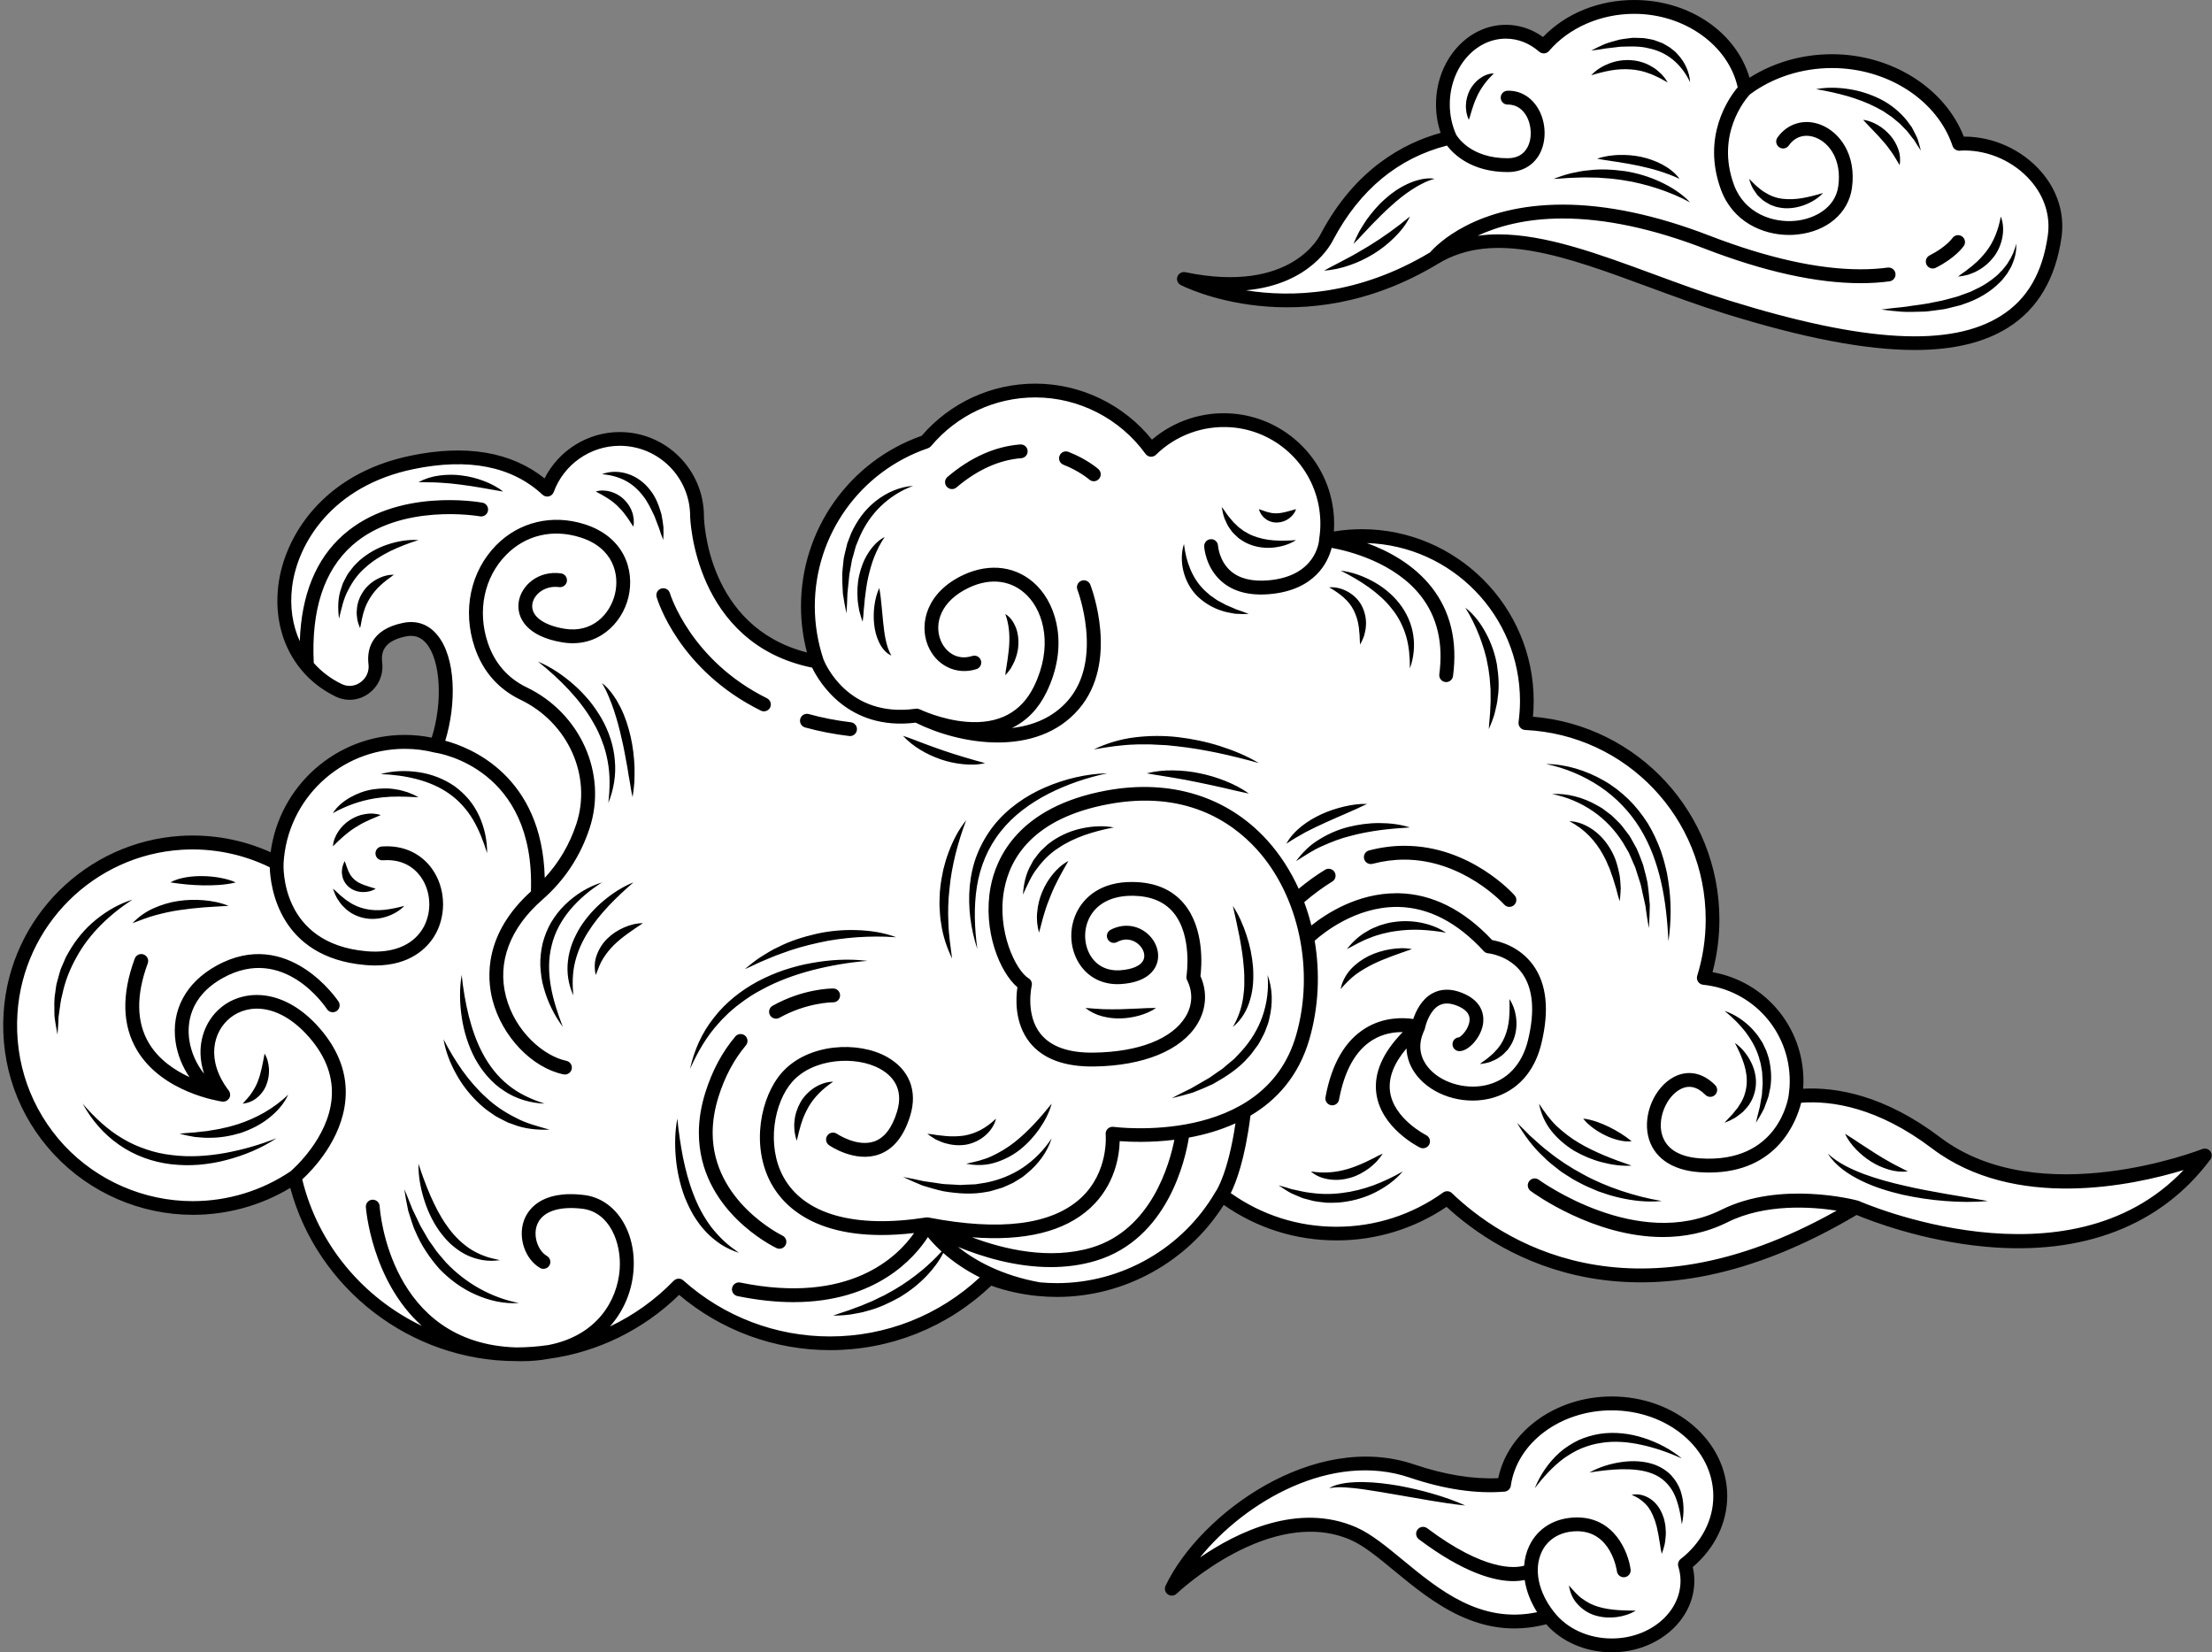 <?xml version="1.0" encoding="UTF-8"?><svg xmlns="http://www.w3.org/2000/svg" xmlns:xlink="http://www.w3.org/1999/xlink" height="358.4" preserveAspectRatio="xMidYMid meet" version="1.0" viewBox="-0.7 0.0 479.8 358.4" width="479.8" zoomAndPan="magnify"><rect x="-0.7" y="0.0" width="479.8" height="358.4" fill="#808080" stroke="none"/><g id="change1_1"><path d="M477.54,250.62c-25.29,33.87-75.64,11.23-75.64,11.23c-47.82,28.77-77.59,8.67-88.69-2 c-6.76,4.84-15.04,7.71-23.99,7.71c-9.36,0-17.99-3.12-24.91-8.38c-7.13,12.33-20.46,20.63-35.72,20.63 c-5.16,0-10.09-0.95-14.64-2.68c-8.89,8.79-21.11,14.21-34.6,14.21c-12.6,0-24.09-4.74-32.8-12.53 c-8.94,9.19-21.44,14.91-35.28,14.91c-23.49,0-43.12-16.45-48.04-38.46c-6.31,4.25-13.91,6.73-22.09,6.73 c-22.78,0-41.08-19.22-39.54-42.34c1.31-19.71,17.35-35.64,37.07-36.85c7.47-0.46,14.52,1.17,20.65,4.34 c0.83-14.63,12.95-26.23,27.78-26.23c2.37,0,4.66,0.3,6.85,0.85l0,0c4.17-11.32,2.13-26.99-6.85-25.19 c-5.52,1.1-6.74,4.18-6.36,7.33c0.54,4.37-3.97,7.75-7.94,5.84c-19.84-9.54-14.78-43.06,15.82-49.42 c14.52-3.02,23.65,0.58,29.37,5.91c2.35-6.42,8.5-11.02,15.73-11.02c9.26,0,16.77,7.51,16.77,16.77c0,0,0.43,26.88,26.01,31.55 c-1.27-3.77-1.96-7.81-1.96-12.01c0-16.58,10.7-30.65,25.56-35.72c5.68-6.78,14.21-11.09,23.75-11.09c10.34,0,19.5,5.07,25.12,12.86 c4.44-4.36,10.67-6.9,17.5-6.38c10,0.76,18.41,8.28,20.31,18.13c0.52,2.7,0.52,5.32,0.13,7.8c2.5-0.55,5.1-0.86,7.77-0.86 c19.76,0,35.79,16.02,35.79,35.79c0,1.62-0.12,3.21-0.33,4.78c22.6,1.07,40.6,19.74,40.6,42.61c0,4.41-0.67,8.65-1.91,12.65 c11.32,1.16,20.14,10.72,20.14,22.35c0,1.13-0.09,2.25-0.25,3.33c6.93-0.77,17.73,0.42,30.52,10.11 C441.73,264.92,477.54,250.62,477.54,250.62z M310.49,55.9c16.48-9.96,38.84,3.05,63.49,10.72c32.65,10.16,66.72,15.01,71-15.38 c1.55-11-8.77-20.11-19.59-20.11c-0.39,0-0.77,0.04-1.15,0.06c-3.48-10.36-14.5-17.93-27.58-17.93c-7.19,0-13.77,2.3-18.81,6.09 C376.03,9.24,365.94,1.5,353.77,1.5c-8.04,0-15.17,3.37-19.61,8.57c-2.29-2-5.13-3.2-8.22-3.2c-7.54,0-13.65,7.05-13.65,15.76 c0,2.6,0.56,5.05,1.52,7.21c-8.68,2-19.19,7.48-26.61,21.39c0,0-6.45,14.36-31.09,9.26C256.11,60.49,281.01,73.72,310.49,55.9z M348.91,304.39c-12.03,0-21.94,7.7-23.36,17.64c-4.87,0.4-11.5-0.1-19.99-2.98c-20.6-6.98-44.6,9.88-52.09,25.53 c0,0,20.94-20.1,39.49-11.92c10.11,4.46,22.28,23.79,42.26,17.92c2.94,3.79,7.97,6.29,13.69,6.29c9.06,0,16.41-6.27,16.41-14.01 c0-1.22-0.2-2.4-0.55-3.53c4.72-3.68,7.68-8.97,7.68-14.85C372.45,313.38,361.91,304.39,348.91,304.39z" fill="#FFF"/></g><g id="change2_1"><path d="M478.73,249.71c-0.41-0.53-1.12-0.73-1.75-0.48c-0.35,0.14-35.3,13.78-56.82-2.53h0c-12.14-9.2-22.61-10.94-29.74-10.56 c0.04-0.57,0.06-1.13,0.06-1.69c0-11.73-8.36-21.58-19.72-23.59c0.99-3.71,1.49-7.54,1.49-11.41c0-23.08-17.64-42.1-40.44-44 c0.11-1.15,0.16-2.28,0.16-3.38c0-20.56-16.73-37.29-37.29-37.29c-2.01,0-4.04,0.17-6.05,0.5c0.15-2.08,0.02-4.17-0.38-6.23 c-2.04-10.58-10.96-18.53-21.67-19.35c-6.36-0.49-12.61,1.57-17.41,5.66c-6.14-7.64-15.49-12.15-25.32-12.15 c-9.49,0-18.44,4.12-24.63,11.31c-15.68,5.53-26.18,20.34-26.18,37c0,3.38,0.44,6.74,1.3,10c-21.66-5.54-22.33-28.55-22.35-29.54 c0-10.07-8.19-18.27-18.27-18.27c-6.91,0-13.22,3.96-16.3,10.05c-7.25-5.77-17.03-7.43-29.12-4.91 c-19.08,3.97-27.35,17.63-28.63,28.12c-0.86,7.05,0.99,13.5,4.98,18.3c0.03,0.05,0.07,0.09,0.11,0.14c1.97,2.33,4.44,4.27,7.37,5.68 c2.33,1.12,4.99,0.88,7.11-0.65c2.15-1.54,3.28-4.12,2.96-6.73c-0.24-1.95,0.04-4.65,5.16-5.68c1.78-0.36,3.22,0.13,4.39,1.5 c3.14,3.68,3.62,12.8,1.19,20.46c-1.93-0.39-3.9-0.59-5.87-0.59c-14.8,0-27.16,11.01-29.07,25.45c-6.07-2.74-12.74-3.96-19.45-3.55 C18,182.57,1.46,199.01,0.09,219.56c-0.77,11.53,3.14,22.51,11,30.9c7.75,8.28,18.7,13.03,30.04,13.03c7.5,0,14.76-2.01,21.13-5.84 c5.88,21.88,26.12,37.55,48.95,37.57c0,0,0,0,0,0c0,0,0,0,0,0c0.02,0,0.03,0,0.04,0c0,0,0,0,0.01,0c0.39,0.01,0.77,0.02,1.15,0.02 c2.1,0,4.06-0.18,5.88-0.51c10.65-1.47,20.49-6.25,28.32-13.87c9.15,7.74,20.72,11.98,32.73,11.98c13.11,0,25.49-4.96,34.96-13.98 c3.27,1.16,6.65,1.9,10.09,2.24c0,0,0.01,0,0.01,0c0.02,0,0.04,0,0.06,0c1.36,0.13,2.74,0.2,4.12,0.2 c14.65,0,28.36-7.61,36.16-19.96c7.2,5.04,15.62,7.7,24.48,7.7c8.56,0,16.78-2.51,23.85-7.28c11.56,10.66,41.63,29.88,88.94,1.76 c2.93,1.23,14.23,5.64,28.09,6.9c21.15,1.91,37.97-4.63,48.64-18.92C479.14,250.98,479.14,250.24,478.73,249.71z M263.09,258.3 c-0.02,0.02-0.03,0.05-0.04,0.07c-0.01,0.02-0.03,0.04-0.05,0.06c-7.09,12.26-20.29,19.88-34.43,19.88c-1.24,0-2.46-0.06-3.69-0.17 c-8.41-1.52-14.14-4.78-17.8-7.7c5.15,2.13,12.44,4.39,20.14,4.39c3.23,0,6.52-0.4,9.76-1.37c15.7-4.72,19.47-22.15,20.19-26.72 c3.31-0.6,6.78-1.58,10.11-3.09C265.68,254.48,263.15,258.2,263.09,258.3z M210.11,268.36c11.5,0.89,20.11-1.23,25.66-6.33 c5.44-5,6.32-11.43,6.4-14.52c2.32,0.17,6.73,0.34,11.86-0.29c-1.02,5.16-4.96,19.47-17.91,23.37 C226.97,273.34,217.03,270.96,210.11,268.36z M402.51,260.49c-0.02-0.01-0.05-0.01-0.07-0.02c-0.05-0.02-0.1-0.04-0.16-0.06 c-0.68-0.18-16.84-4.38-29.58,1.98c-18.16,9.06-39.4-6.35-39.62-6.5c-0.67-0.49-1.61-0.35-2.1,0.32c-0.49,0.67-0.35,1.6,0.31,2.1 c0.71,0.52,13.74,10,28.7,10c4.6,0,9.38-0.9,14.04-3.22c8.19-4.09,18.27-3.34,23.65-2.51c-45.19,25.42-73.3,5.97-83.44-3.79 c-0.52-0.5-1.33-0.56-1.91-0.14c-6.78,4.86-14.78,7.43-23.12,7.43c-8.31,0-16.21-2.52-22.95-7.3c1.08-2.14,3.06-7.16,4.28-16.8 c5.62-3.33,10.46-8.54,12.79-16.62c2.01-6.99,2.32-14.34,1.13-21.32c1.96-1.75,8.91-7.33,17.76-7.33c0.13,0,0.27,0,0.4,0 c6.57,0.13,12.79,3.35,18.51,9.58c0.25,0.28,0.6,0.45,0.98,0.48c0.04,0,4.56,0.44,7.34,4.31c2.39,3.33,2.82,8.21,1.29,14.52 c-1.29,5.3-4.56,8.77-9.21,9.79c-4.65,1.01-9.93-0.68-12.56-4.01c-1.29-1.63-2.46-4.34-0.7-7.98c0.05-0.11,0.09-0.23,0.11-0.35 c0-0.01,0.01-0.01,0.01-0.02c0.2-1.02,1.12-3.9,3.04-4.95c1.06-0.58,2.33-0.57,3.88,0.04c2.84,1.12,2.77,2.64,2.75,3.14 c-0.08,1.81-1.72,3.52-2.29,3.73c-0.79,0.05-1.41,0.7-1.41,1.5c0,0.83,0.67,1.5,1.5,1.5c1.99,0,4.56-2.87,5.09-5.69 c0.27-1.45,0.38-5.02-4.54-6.96c-2.4-0.95-4.57-0.9-6.44,0.13c-2.37,1.31-3.57,3.9-4.12,5.55c-2.16-0.32-6.34-0.48-10.37,1.99 c-4.42,2.71-7.34,7.74-8.67,14.96c-0.15,0.82,0.39,1.6,1.2,1.75c0.09,0.02,0.18,0.02,0.27,0.02c0.71,0,1.34-0.5,1.47-1.23 c1.17-6.32,3.61-10.67,7.25-12.92c2.32-1.43,4.74-1.75,6.56-1.73c-4.36,4.47-6.29,8.91-5.73,13.24c0.97,7.54,9.13,11.64,9.48,11.81 c0.21,0.1,0.44,0.15,0.66,0.15c0.55,0,1.08-0.31,1.35-0.84c0.37-0.74,0.06-1.64-0.68-2.01c-0.07-0.04-7.08-3.58-7.84-9.51 c-0.37-2.94,0.83-6.05,3.58-9.3c0.08,2.08,0.82,4.08,2.22,5.86c3.36,4.26,9.76,6.35,15.56,5.09c3.38-0.74,9.36-3.27,11.48-12.01 c1.75-7.2,1.16-12.91-1.77-16.98c-2.94-4.09-7.31-5.19-8.91-5.46c-6.19-6.6-13.02-10.01-20.29-10.16c-0.16,0-0.31,0-0.47,0 c-8.49,0-15.25,4.44-18.45,6.99c-0.42-1.72-0.94-3.4-1.55-5.05c2.01-1.72,4.05-3.23,6.08-4.47c0.71-0.43,0.93-1.35,0.5-2.06 c-0.43-0.71-1.36-0.93-2.06-0.5c-1.92,1.17-3.83,2.55-5.72,4.12c-1.76-3.87-4.04-7.45-6.85-10.54 c-8.62-9.51-21.02-13.33-34.91-10.76c-19.1,3.54-23.91,14.66-25.08,20.97c-1.74,9.43,2.03,18.47,5.83,21.69 c-0.34,2.24-0.71,7.74,2.68,11.99c2.83,3.54,7.53,5.28,13.9,5.2c10.79-0.15,18.97-3.5,22.44-9.21c1.97-3.24,2.21-7,0.68-10.4 c0.26-2.08,0.93-10.32-3.59-15.72c-2.54-3.04-6.22-4.61-10.95-4.69c-7.44-0.14-10.71,3.71-12,6c-2.04,3.62-1.96,8.2,0.22,11.66 c1.94,3.09,5.23,4.72,9.05,4.48c5.65-0.36,7.34-2.97,7.84-4.5c0.72-2.2-0.14-4.81-2.15-6.5c-2.23-1.88-5.26-2.17-7.92-0.76 c-0.73,0.39-1.01,1.3-0.62,2.03c0.39,0.73,1.3,1.01,2.03,0.62c2.26-1.2,3.95-0.12,4.57,0.41c1.08,0.91,1.58,2.22,1.23,3.27 c-0.45,1.37-2.34,2.26-5.18,2.44c-2.72,0.17-4.96-0.92-6.32-3.08c-1.57-2.5-1.63-5.96-0.14-8.6c1.67-2.96,4.99-4.55,9.34-4.48 c3.81,0.06,6.73,1.27,8.69,3.6c4.22,5.03,2.89,13.72,2.87,13.81c-0.05,0.31,0,0.63,0.14,0.91c1.3,2.6,1.18,5.42-0.35,7.93 c-2.93,4.81-10.19,7.64-19.92,7.77c-5.41,0.08-9.29-1.29-11.51-4.06c-3.36-4.18-1.95-10.37-1.93-10.43 c0.15-0.63-0.12-1.29-0.68-1.63c-2.8-1.71-6.95-10.31-5.3-19.21c1.25-6.79,6.21-15.52,22.67-18.57c16.43-3.05,26.55,3.66,32.14,9.82 c9.14,10.08,12.57,26.28,8.52,40.31c-6.95,24.13-39.28,19.91-39.61,19.87c-0.45-0.06-0.92,0.09-1.25,0.41 c-0.33,0.32-0.5,0.78-0.45,1.23c0.01,0.08,0.75,8.19-5.43,13.84c-6.32,5.77-17.41,7.18-32.96,4.19c-0.02,0-0.03,0-0.05-0.01 c-0.03,0-0.05,0-0.08-0.01c-0.12-0.01-0.25-0.01-0.37,0c-0.01,0-0.03,0-0.04,0c0,0,0,0-0.01,0c0,0,0,0-0.01,0 c-15.53,2.44-26.52-0.69-30.96-8.81c-3.73-6.83-2.01-16.18,1.94-20.63c4.57-5.14,13.84-5.7,19.07-2.77c2.52,1.41,5.2,4.17,3.65,9.25 c-1.07,3.52-2.74,5.7-4.95,6.47c-3.7,1.29-8.01-1.6-8.09-1.65c-0.68-0.47-1.61-0.3-2.09,0.38c-0.47,0.68-0.3,1.62,0.38,2.09 c0.23,0.16,5.6,3.82,10.77,2.02c3.17-1.1,5.47-3.94,6.84-8.43c1.64-5.38-0.2-10.02-5.05-12.74c-6.24-3.5-17.13-2.97-22.78,3.39 c-4.61,5.19-6.81,15.86-2.33,24.06c2.81,5.15,10.54,13.13,31,10.75c-3.5,5.04-13.92,15.61-37.71,10.74 c-0.81-0.16-1.6,0.36-1.77,1.17s0.36,1.6,1.17,1.77c4.47,0.91,8.5,1.31,12.14,1.31c17.99,0,26.29-9.66,29.16-14.11 c0.7,0.87,1.69,1.95,2.97,3.13c-1.32,1.46-2.74,2.8-4.21,4.04c-1.87,1.53-3.82,2.95-5.9,4.16c-0.51,0.32-1.05,0.59-1.57,0.88 l-0.79,0.44c-0.27,0.13-0.55,0.25-0.82,0.38l-1.63,0.8c-0.56,0.22-1.12,0.46-1.68,0.7l-0.84,0.36l-0.86,0.31l-1.72,0.64 c-1.16,0.42-2.35,0.74-3.52,1.21c1.25-0.03,2.51-0.09,3.76-0.26c1.23-0.24,2.5-0.39,3.7-0.79c2.46-0.62,4.78-1.73,7-2.96 c2.18-1.31,4.21-2.9,5.95-4.75c1.37-1.46,2.6-3.07,3.49-4.85c1.95,1.72,4.55,3.61,7.93,5.3c-8.87,8.26-20.35,12.81-32.51,12.81 c-11.75,0-23.04-4.31-31.8-12.15c-0.6-0.54-1.51-0.5-2.08,0.07c-4.06,4.18-8.75,7.51-13.85,9.92c3.1-3.47,4.79-7.77,5.12-12.09 c0.66-8.52-3.92-15.58-10.66-16.42c-9.71-1.21-12.43,3.54-13.14,5.64c-1.27,3.71,0.31,8.27,3.51,10.16 c0.71,0.42,1.63,0.18,2.05-0.53c0.42-0.71,0.18-1.63-0.53-2.05c-1.97-1.16-3-4.25-2.2-6.6c1.01-2.97,4.63-4.29,9.93-3.64 c5.83,0.73,8.49,7.35,8.04,13.21c-0.52,6.75-4.96,14.32-15.49,16.35c-2.29,0.33-4.62,0.51-6.98,0.51 c-27.31-0.86-29.51-29.42-29.59-30.64c-0.05-0.83-0.77-1.44-1.59-1.4c-0.83,0.05-1.45,0.77-1.4,1.59 c0.01,0.23,1.21,15.97,12.15,25.78c-12.69-6.07-22.51-17.6-25.95-31.77c2.18-2.01,8.62-8.61,9.37-17.29 c0.47-5.41-1.36-10.56-5.44-15.32c-7.7-8.98-16.53-8.75-21.48-4.74c-3.76,3.05-5.71,8.52-3.74,14.42c-1.59-1.95-2.81-4.58-3.21-7.3 c-0.48-3.26-0.16-9.35,7.33-13.49c13.14-7.26,22.15,6.21,22.53,6.78c0.45,0.69,1.38,0.89,2.07,0.44c0.69-0.45,0.89-1.38,0.44-2.08 c-0.11-0.17-10.9-16.39-26.49-7.77c-6.63,3.66-9.85,9.7-8.85,16.55c0.41,2.77,1.51,5.42,3.01,7.61c-3.19-1.47-6.66-3.78-8.79-7.35 c-2.73-4.56-2.82-10.39-0.26-17.32c0.29-0.78-0.11-1.64-0.89-1.93c-0.78-0.29-1.64,0.11-1.93,0.89c-2.89,7.83-2.72,14.53,0.51,19.91 c5.53,9.22,17.95,11.03,18.48,11.11c0.02,0,0.05,0,0.07,0c0.05,0,0.09,0.01,0.14,0.01c0.04,0,0.07-0.02,0.11-0.02 c0.09-0.01,0.18-0.02,0.26-0.04c0.07-0.02,0.14-0.04,0.2-0.06c0.08-0.03,0.16-0.08,0.23-0.13c0.06-0.04,0.11-0.07,0.16-0.11 c0.08-0.07,0.14-0.15,0.21-0.23c0.03-0.04,0.07-0.08,0.1-0.12c0-0.01,0.01-0.01,0.02-0.02c0.08-0.14,0.13-0.28,0.17-0.43 c0,0,0-0.01,0-0.01c0.03-0.13,0.03-0.25,0.03-0.37c0-0.03,0-0.06-0.01-0.09c-0.01-0.12-0.03-0.23-0.07-0.34 c-0.01-0.02-0.01-0.03-0.01-0.05c-0.05-0.12-0.11-0.24-0.19-0.34c-0.01-0.01-0.01-0.02-0.02-0.04c-5.04-6.58-3.39-12.78,0.28-15.75 c3.99-3.23,10.88-3.13,17.31,4.36c3.53,4.12,5.12,8.52,4.73,13.09c-0.74,8.64-8.31,15.29-8.95,15.84 c-6.28,4.21-13.61,6.44-21.2,6.44c-10.51,0-20.66-4.4-27.85-12.08C6,240.63,2.38,230.45,3.09,219.76 c1.27-19.04,16.6-34.29,35.66-35.45c6.6-0.4,13.17,0.92,19.06,3.8c0.14,4.16,1.94,19.56,20.72,21.2c0.75,0.07,1.47,0.1,2.16,0.1 c7.64,0,11.25-3.85,12.77-6.28c2.57-4.13,2.6-9.72,0.06-13.91c-2.38-3.93-6.53-5.98-11.39-5.62c-0.83,0.06-1.45,0.78-1.38,1.61 c0.06,0.83,0.77,1.44,1.61,1.38c5.06-0.38,7.56,2.46,8.6,4.18c1.96,3.25,1.95,7.58-0.04,10.77c-2.23,3.57-6.53,5.27-12.12,4.78 c-18.69-1.64-18.03-18.37-17.99-19.08c0.79-13.92,12.33-24.82,26.28-24.82c2.19,0,4.37,0.27,6.49,0.81c0.01,0,0.03,0,0.04,0 c0.04,0.01,0.08,0.02,0.12,0.03c0.89,0.13,21.69,3.45,20.72,30.09c-10.17,9.2-9.59,18.69-8.32,23.58 c2.06,7.89,8.54,14.67,15.39,16.1c0.1,0.02,0.21,0.03,0.31,0.03c0.69,0,1.32-0.49,1.47-1.19c0.17-0.81-0.35-1.61-1.16-1.78 c-4.85-1.02-11.1-6.25-13.1-13.93c-1.94-7.42,0.86-14.88,7.89-21.01c0.01-0.01,0.03-0.02,0.04-0.04c0,0,0.01-0.01,0.01-0.01 c4.77-4.18,8.2-9.38,10.2-15.46c3.88-11.81-1.98-24.94-13.63-30.55c-4.11-1.98-6.95-5.23-8.45-9.67c-2.32-6.9-0.8-14.2,3.96-19.05 c4.24-4.32,10.11-5.71,16.12-3.81c7.16,2.26,8.52,8.03,7.5,12.28c-1.03,4.32-4.88,8.52-10.9,7.54c-4.7-0.77-7.39-2.82-7.02-5.36 c0.31-2.11,2.72-4.09,5.81-3.68c0.83,0.11,1.58-0.47,1.69-1.29s-0.47-1.58-1.29-1.69c-5-0.67-8.65,2.7-9.17,6.21 c-0.5,3.4,1.73,7.49,9.5,8.76c7.56,1.24,12.91-4,14.3-9.8c1.42-5.94-0.98-13.13-9.52-15.83c-7.02-2.22-14.18-0.51-19.17,4.56 c-5.56,5.66-7.35,14.13-4.67,22.11c1.76,5.23,5.12,9.08,9.99,11.42c10.3,4.96,15.49,16.53,12.08,26.91 c-1.46,4.44-3.77,8.36-6.86,11.71c-0.54-22.23-16.25-28.33-21.58-29.75c2.41-7.82,2.41-18.11-1.84-23.07 c-1.89-2.21-4.4-3.07-7.26-2.5c-7.35,1.47-7.88,6.26-7.55,8.98c0.19,1.54-0.46,3.01-1.74,3.92c-1.22,0.88-2.74,1.02-4.06,0.38 c-2.38-1.15-4.42-2.7-6.07-4.57c-0.58-11.51,2.23-20.09,8.35-25.52c10.51-9.3,27.52-6.32,27.69-6.29c0.82,0.15,1.6-0.39,1.75-1.21 c0.15-0.81-0.39-1.6-1.2-1.75c-0.75-0.14-18.58-3.28-30.2,6.99c-5.93,5.24-9.08,12.99-9.42,23.06c-1.58-3.47-2.2-7.49-1.67-11.77 c1.16-9.51,8.74-21.9,26.27-25.55c11.99-2.49,21.42-0.63,28.05,5.54c0.37,0.34,0.89,0.48,1.37,0.36c0.49-0.12,0.89-0.47,1.06-0.94 c2.19-6,7.95-10.03,14.32-10.03c8.42,0,15.27,6.85,15.27,15.29c0,0.28,0.76,27.59,26.46,32.83c1.46,3.01,7.74,13.76,22.45,11.93 c4.71,2.36,11.27,4.3,17.82,4.3c6.49,0,12.94-1.9,17.51-7.16c8.92-10.27,2.83-26.38,2.56-27.06c-0.3-0.77-1.17-1.16-1.94-0.86 c-0.77,0.3-1.16,1.17-0.86,1.94c0.06,0.15,5.71,15.09-2.03,24.01c-3.22,3.71-7.57,5.47-12.18,5.99c3.23-1.56,5.76-4.16,7.51-7.77 c4.73-9.72,2.37-18.59-2.06-23.08c-4.16-4.22-10.15-5.09-16.02-2.33c-7.92,3.73-9.54,10.48-7.7,15.17 c1.74,4.43,6.19,6.64,10.58,5.24c0.79-0.25,1.23-1.1,0.97-1.88c-0.25-0.79-1.1-1.23-1.88-0.97c-3.39,1.08-5.9-0.97-6.88-3.47 c-1.39-3.55-0.02-8.44,6.19-11.36c4.73-2.23,9.33-1.6,12.61,1.72c3.69,3.73,5.58,11.26,1.49,19.66c-2.76,5.68-7.68,8.28-14.63,7.73 c-5.44-0.43-10.12-2.69-10.17-2.71c-0.01-0.01-0.03-0.01-0.04-0.01c-0.11-0.05-0.22-0.08-0.33-0.1c-0.03-0.01-0.06-0.01-0.09-0.02 c-0.13-0.02-0.26-0.02-0.39,0c0,0-0.01,0-0.01,0c-14.73,2.07-19.71-9.9-20.02-10.7c-1.24-3.72-1.88-7.59-1.88-11.5 c0-15.51,9.86-29.29,24.55-34.3c0.26-0.09,0.49-0.25,0.67-0.46c5.62-6.71,13.86-10.56,22.6-10.56c9.43,0,18.37,4.58,23.91,12.24 c0.26,0.35,0.65,0.58,1.09,0.62c0.43,0.03,0.87-0.12,1.18-0.42c4.32-4.24,10.26-6.41,16.33-5.96c9.37,0.71,17.16,7.67,18.95,16.92 c0.46,2.41,0.51,4.86,0.12,7.29c0,0.02,0,0.05,0,0.07c0,0.03-0.01,0.06-0.01,0.09c-0.02,0.32-0.58,7.94-11.05,8.83 c-3.5,0.29-6.23-0.38-8.11-2.01c-2.53-2.19-2.77-5.45-2.77-5.51c-0.05-0.82-0.74-1.47-1.58-1.41c-0.83,0.04-1.46,0.75-1.42,1.57 c0.01,0.18,0.27,4.54,3.77,7.59c2.52,2.2,6.01,3.13,10.37,2.76c9.95-0.85,12.74-7.03,13.51-10.04c3.64,0.67,13.62,3.1,19.35,10.44 c3.55,4.54,4.89,10.25,4,16.97c-0.11,0.82,0.47,1.58,1.29,1.69c0.07,0.01,0.13,0.01,0.2,0.01c0.74,0,1.38-0.55,1.48-1.3 c1.01-7.55-0.54-14.02-4.6-19.22c-3.92-5.01-9.45-7.94-14.08-9.63c18.41,0.57,33.21,15.71,33.21,34.26c0,1.48-0.11,3.02-0.31,4.58 c-0.05,0.42,0.07,0.84,0.34,1.16c0.27,0.32,0.66,0.52,1.08,0.54c21.97,1.04,39.17,19.1,39.17,41.11c0,4.16-0.62,8.27-1.84,12.21 c-0.13,0.43-0.07,0.9,0.18,1.27c0.25,0.38,0.65,0.62,1.1,0.67c10.71,1.1,18.79,10.07,18.79,20.86c0,1.03-0.08,2.08-0.23,3.11 c0,0,0,0,0,0.01c0,0,0,0.01,0,0.01c-0.08,0.61-2.24,14.81-19.21,13.67c-4.75-0.33-7.64-2.26-8.37-5.59 c-0.75-3.43,1.14-7.81,4.03-9.38c1.86-1.01,3.7-0.61,5.47,1.18c0.58,0.59,1.53,0.6,2.12,0.01c0.59-0.58,0.6-1.53,0.01-2.12 c-2.7-2.73-5.99-3.35-9.03-1.71c-4.08,2.21-6.56,7.89-5.53,12.65c1.01,4.64,5.05,7.53,11.09,7.95c0.74,0.05,1.46,0.08,2.15,0.08 c14.97,0,19.04-11.37,19.98-15.14c6.6-0.49,16.59,0.98,28.38,9.91c17.98,13.62,43.67,8.01,54.57,4.69 C447.76,280.33,402.98,260.7,402.51,260.49z M255.41,61.82c0.26,0.14,26,13.42,55.86-4.64c12.08-7.3,27.64-1.57,45.64,5.07 c5.38,1.98,10.93,4.03,16.62,5.8c16.87,5.25,30.4,7.86,41.1,7.86c8.47,0,15.17-1.64,20.33-4.91c6.37-4.04,10.24-10.62,11.5-19.56 c0.71-5.07-0.86-10.11-4.42-14.21c-4.14-4.76-10.37-7.6-16.66-7.6c-0.04,0-0.08,0-0.12,0c-4.13-10.58-15.71-17.87-28.61-17.87 c-6.44,0-12.69,1.8-17.86,5.1C375.86,6.97,365.72,0,353.77,0c-7.72,0-14.85,2.91-19.78,8.03c-2.42-1.74-5.17-2.65-8.05-2.65 c-8.36,0-15.16,7.74-15.16,17.26c0,2.13,0.34,4.21,1.01,6.18c-8.04,2.22-18.52,7.84-25.96,21.81c-0.25,0.54-6.37,13.19-29.42,8.41 c-0.73-0.15-1.46,0.26-1.72,0.96S254.75,61.47,255.41,61.82z M288.54,51.91c5.76-10.79,14.05-17.62,24.62-20.34 c1.44,1.89,5.33,5.75,13.16,5.75c3.03,0,5.47-1.35,6.86-3.79c1.64-2.89,1.53-7.02-0.28-10.04c-1.48-2.48-3.9-3.9-6.61-3.81 c-0.83,0.02-1.49,0.7-1.47,1.53s0.68,1.48,1.53,1.47c2.09-0.01,3.32,1.25,3.97,2.35c1.25,2.1,1.36,5.06,0.24,7.02 c-0.86,1.51-2.28,2.27-4.25,2.27c-7.96,0-10.85-4.59-11.16-5.12c-0.91-2.05-1.38-4.26-1.38-6.56c0-7.86,5.45-14.26,12.16-14.26 c2.61,0,5.12,0.98,7.23,2.83c0.3,0.26,0.7,0.39,1.1,0.37c0.4-0.03,0.77-0.22,1.03-0.52C339.6,6.01,346.51,3,353.77,3 c10.91,0,20.41,6.8,22.45,15.93c-1.93,2.31-7.85,10.65-3.65,22.16c2.53,6.94,8.97,9.87,14.8,9.87c0.61,0,1.22-0.03,1.82-0.1 c6.42-0.68,11.05-4.64,11.81-10.08c1-7.24-2.66-12.11-6.74-13.71c-3.56-1.4-7.26-0.31-9.42,2.77c-0.48,0.68-0.31,1.61,0.37,2.09 c0.68,0.48,1.61,0.31,2.09-0.37c1.38-1.97,3.57-2.61,5.87-1.7c2.98,1.17,5.64,4.88,4.87,10.51c-0.68,4.89-5.35,7.1-9.15,7.51 c-5.1,0.55-11.24-1.66-13.49-7.81c-4.01-10.99,2.57-18.62,3.45-19.58c4.95-3.69,11.28-5.73,17.82-5.73 c12.06,0,22.81,6.95,26.16,16.91c0.22,0.64,0.87,1.06,1.51,1.02l0.33-0.02c0.24-0.02,0.48-0.03,0.72-0.03 c5.44,0,10.82,2.46,14.39,6.57c2.98,3.43,4.3,7.63,3.71,11.83c-1.15,8.14-4.46,13.85-10.14,17.44c-10.87,6.89-29.6,5.84-58.93-3.28 c-5.61-1.75-11.14-3.78-16.48-5.75c-11.91-4.39-23.39-8.62-33.65-8.62c-1.53,0-3.02,0.11-4.5,0.31c4.27-2,10.33-3.75,18.48-3.75 c9.17,0,19.51,2.19,30.73,6.52c12.92,4.99,24.32,7.51,33.88,7.51c2.19,0,4.3-0.13,6.27-0.4c0.82-0.11,1.4-0.87,1.29-1.69 s-0.87-1.4-1.69-1.29c-1.85,0.25-3.82,0.37-5.88,0.37c-9.18,0-20.22-2.46-32.8-7.31c-11.56-4.46-22.27-6.72-31.81-6.72 c-18.92,0-27.38,8.76-28.77,10.36c-15.71,9.43-30.16,9.79-39.94,8.23C283.6,61.69,288.11,52.81,288.54,51.91z M348.91,302.89 c-12.15,0-22.5,7.54-24.63,17.72c-5.48,0.26-11.62-0.74-18.24-2.98c-21.72-7.36-46.44,10.67-53.92,26.31 c-0.31,0.65-0.11,1.44,0.47,1.86c0.59,0.42,1.39,0.37,1.92-0.13c0.2-0.19,20.44-19.3,37.85-11.63c2.78,1.23,5.93,3.82,9.25,6.56 c8.36,6.89,18.71,15.42,33.08,11.7c3.38,3.83,8.62,6.08,14.22,6.08c9.88,0,17.91-6.96,17.91-15.51c0-0.98-0.12-1.98-0.35-2.98 c4.77-4.05,7.48-9.61,7.48-15.4C373.95,312.57,362.72,302.89,348.91,302.89z M363.85,338.15c-0.49,0.38-0.69,1.03-0.51,1.62 c0.32,1.05,0.48,2.09,0.48,3.1c0,6.9-6.69,12.51-14.91,12.51c-5.06,0-9.73-2.13-12.5-5.71c0,0,0,0-0.01-0.01c0,0,0-0.01-0.01-0.01 c-3.43-4.31-4.46-9.32-2.67-13.08c1.33-2.79,4.1-4.42,7.59-4.45c0.03,0,0.06,0,0.09,0c7.33,0,8.57,8.31,8.62,8.68 c0.11,0.82,0.86,1.4,1.68,1.29c0.82-0.11,1.4-0.86,1.29-1.68c-0.53-3.93-3.61-11.35-11.71-11.28c-4.68,0.04-8.43,2.29-10.27,6.16 c-0.64,1.34-1,2.79-1.11,4.3c-1.98,0.57-8.52,1.26-21.03-8.12c-0.66-0.5-1.6-0.36-2.1,0.3c-0.5,0.66-0.36,1.6,0.3,2.1 c9.86,7.4,16.49,9.07,20.46,9.07c1,0,1.82-0.11,2.49-0.25c0.35,2.34,1.25,4.72,2.69,6.99c-12.26,2.57-21.24-4.82-29.21-11.39 c-3.49-2.88-6.79-5.59-9.95-6.99c-12.63-5.57-26,1.05-33.96,6.51c9.87-12.24,28.67-23.03,45.47-17.33 c7.48,2.53,14.4,3.56,20.59,3.05c0.7-0.06,1.26-0.59,1.36-1.28c1.33-9.32,10.74-16.35,21.88-16.35c12.15,0,22.04,8.34,22.04,18.6 C370.95,329.65,368.36,334.63,363.85,338.15z M327.83,194.2c0.55,0.62,0.49,1.57-0.13,2.12c-0.29,0.25-0.64,0.38-1,0.38 c-0.41,0-0.83-0.17-1.12-0.5c-0.09-0.1-8.83-9.75-21.67-9.75c-2.29,0-4.61,0.31-6.89,0.91c-0.8,0.21-1.62-0.26-1.83-1.07 c-0.21-0.8,0.26-1.62,1.07-1.83c2.53-0.67,5.11-1.01,7.66-1.01C318.14,183.44,327.44,193.76,327.83,194.2z M141.73,129.51 c-0.23-0.8,0.22-1.63,1.02-1.86c0.8-0.23,1.63,0.22,1.86,1.02c0.04,0.14,4.47,14.57,21.05,22.78c0.74,0.37,1.05,1.27,0.68,2.01 c-0.26,0.53-0.79,0.83-1.35,0.83c-0.22,0-0.45-0.05-0.66-0.16C146.52,145.32,141.92,130.15,141.73,129.51z M172.88,155.93 c0.22-0.8,1.05-1.27,1.85-1.05c2.88,0.8,5.96,1.4,9.13,1.78c0.82,0.1,1.41,0.84,1.31,1.67c-0.09,0.76-0.74,1.32-1.49,1.32 c-0.06,0-0.12,0-0.18-0.01c-3.32-0.4-6.55-1.02-9.58-1.86C173.13,157.55,172.66,156.73,172.88,155.93z M169.01,267.99 c0.75,0.36,1.07,1.25,0.71,2c-0.26,0.54-0.79,0.86-1.36,0.86c-0.22,0-0.44-0.05-0.64-0.15c-0.69-0.33-16.83-8.21-16.83-25 c0-2.82,0.47-5.75,1.4-8.72c1.48-4.72,3.67-8.82,6.51-12.17c0.53-0.63,1.48-0.71,2.11-0.18c0.63,0.53,0.71,1.48,0.18,2.11 c-2.58,3.05-4.57,6.79-5.94,11.14c-0.84,2.68-1.27,5.31-1.27,7.83C153.89,260.62,168.86,267.92,169.01,267.99z M181.52,215.9 c0,0.83-0.67,1.5-1.5,1.5c-0.23,0-5.71,0.04-11.67,3.36c-0.23,0.13-0.48,0.19-0.73,0.19c-0.53,0-1.04-0.28-1.31-0.77 c-0.4-0.72-0.14-1.64,0.58-2.04c6.53-3.64,12.48-3.74,13.14-3.74C180.85,214.4,181.52,215.07,181.52,215.9z M237.55,101.75 c0.62,0.55,0.68,1.5,0.13,2.12c-0.3,0.34-0.71,0.51-1.12,0.51c-0.35,0-0.71-0.12-0.99-0.37c-0.05-0.05-2.17-1.86-5.6-3.21 c-0.77-0.3-1.15-1.17-0.85-1.94c0.3-0.77,1.17-1.15,1.94-0.85C235.04,99.56,237.45,101.66,237.55,101.75z M222.2,97.77 c0.06,0.83-0.55,1.55-1.38,1.61c-4.8,0.38-9.53,2.51-14.05,6.34c-0.28,0.24-0.63,0.36-0.97,0.36c-0.43,0-0.85-0.18-1.15-0.53 c-0.54-0.63-0.46-1.58,0.17-2.11c5.01-4.25,10.31-6.61,15.75-7.04C221.43,96.34,222.14,96.95,222.2,97.77z M417.18,57.4 c-0.37-0.74-0.07-1.64,0.67-2.01c3.54-1.78,4.93-3.72,4.94-3.74c0.47-0.68,1.4-0.85,2.08-0.38s0.86,1.39,0.4,2.07 c-0.07,0.1-1.77,2.58-6.08,4.74c-0.22,0.11-0.45,0.16-0.67,0.16C417.97,58.23,417.44,57.93,417.18,57.4z M347.65,10.5 c-1.05,0.18-2.1,0.36-3.2,0.46c0.95-0.52,1.95-0.96,2.95-1.41c1.02-0.38,2.09-0.66,3.16-0.95c0.54-0.11,1.1-0.18,1.65-0.25 c0.56-0.05,1.1-0.18,1.67-0.15c0.56,0,1.13,0.03,1.7,0.05c0.57,0.03,1.13,0.17,1.69,0.26c0.28,0.06,0.56,0.1,0.84,0.19L358.92,9 c0.55,0.19,1.09,0.38,1.58,0.7c0.5,0.29,1.01,0.56,1.45,0.95l0.68,0.54c0.22,0.19,0.4,0.42,0.6,0.63c1.56,1.68,2.54,3.84,2.67,6.03 c-0.92-1.97-2.2-3.64-3.74-4.91c-1.54-1.26-3.36-2.09-5.31-2.48c-1.93-0.5-4-0.38-6.07-0.33C349.75,10.29,348.7,10.35,347.65,10.5z M348.78,15.26c-1.42,0.25-2.84,0.61-4.33,1.07c1.05-1.17,2.44-2,3.92-2.57c1.49-0.56,3.13-0.83,4.76-0.7 c1.63,0.11,3.24,0.61,4.6,1.48c0.71,0.38,1.3,0.94,1.88,1.47c0.56,0.56,1.02,1.21,1.44,1.85c-0.73-0.32-1.34-0.75-2.02-1.06 c-0.68-0.3-1.31-0.65-1.99-0.86c-1.32-0.52-2.69-0.79-4.06-0.89C351.6,14.95,350.2,15.02,348.78,15.26z M292.87,52.89 c0.37-0.92,0.82-1.79,1.26-2.68c0.49-0.85,1.02-1.69,1.57-2.51c1.17-1.59,2.43-3.14,3.94-4.46c1.47-1.35,3.15-2.51,4.98-3.35 c0.45-0.22,0.93-0.39,1.4-0.57c0.49-0.14,0.96-0.3,1.46-0.41c0.98-0.2,2.01-0.32,3-0.13c-0.96,0.25-1.83,0.61-2.68,1.05 c-0.85,0.41-1.65,0.91-2.43,1.41c-1.56,1.03-3.01,2.21-4.4,3.48c-1.41,1.24-2.72,2.6-4.07,3.96c-0.63,0.71-1.32,1.39-1.98,2.1 C294.27,51.5,293.61,52.21,292.87,52.89z M292.06,57.52c-1.79,0.64-3.67,1.04-5.57,1.19c1.67-0.95,3.33-1.73,4.94-2.62 c1.63-0.84,3.18-1.79,4.75-2.71c3.1-1.91,6.04-4,8.95-6.42c-0.81,1.74-2.05,3.24-3.4,4.58c-1.36,1.34-2.87,2.54-4.5,3.54 C295.59,56.06,293.87,56.92,292.06,57.52z M406.33,23.32c-1.99-1.04-4.11-1.82-6.31-2.47c-2.2-0.62-4.46-1.13-6.8-1.51 c2.34-0.45,4.77-0.37,7.14-0.01c2.38,0.36,4.71,1.12,6.9,2.22c2.18,1.11,4.13,2.71,5.67,4.61c0.36,0.5,0.73,0.98,1.08,1.48 c0.29,0.54,0.56,1.08,0.83,1.62c0.13,0.27,0.27,0.54,0.38,0.82l0.27,0.87c0.17,0.58,0.32,1.15,0.46,1.72 c-0.34-0.5-0.66-0.99-0.97-1.49l-0.45-0.74c-0.17-0.23-0.36-0.45-0.54-0.68l-1.05-1.35c-0.41-0.4-0.79-0.81-1.18-1.21 c-0.37-0.42-0.83-0.75-1.25-1.11c-0.43-0.35-0.83-0.74-1.32-1.02c-0.47-0.3-0.91-0.64-1.38-0.94L406.33,23.32z M411.34,35.81 c-0.63-1-1.09-1.91-1.7-2.75c-0.59-0.84-1.18-1.64-1.86-2.4c-1.32-1.55-2.8-2.96-4.35-4.66c1.17,0.12,2.23,0.58,3.23,1.15 c0.98,0.58,1.88,1.33,2.64,2.21c0.77,0.87,1.36,1.91,1.75,3.01C411.45,33.47,411.55,34.68,411.34,35.81z M414.02,66.32l2.18-0.3 c1.45-0.2,2.87-0.55,4.3-0.81c0.71-0.15,1.4-0.37,2.1-0.55c0.69-0.2,1.41-0.34,2.06-0.63l2.02-0.73c0.65-0.29,1.27-0.64,1.92-0.93 c1.26-0.65,2.44-1.44,3.52-2.35c0.58-0.42,1-0.99,1.53-1.47c0.23-0.27,0.44-0.55,0.66-0.83l0.33-0.42l0.28-0.45 c0.8-1.19,1.39-2.54,1.69-4.01c0.14,1.5-0.22,3.05-0.83,4.46l-0.23,0.54l-0.29,0.5c-0.2,0.33-0.38,0.68-0.59,1.01l-0.72,0.92 c-0.24,0.31-0.48,0.62-0.77,0.88c-2.18,2.24-4.97,3.82-7.88,4.78c-0.71,0.3-1.47,0.43-2.21,0.63c-0.74,0.17-1.48,0.4-2.23,0.52 l-2.26,0.3c-0.75,0.1-1.5,0.21-2.26,0.21c-1.51,0.03-3.01,0.12-4.51,0.02c-1.5-0.13-2.99-0.25-4.47-0.46 c1.49-0.23,2.97-0.37,4.44-0.52C412.56,66.57,413.29,66.43,414.02,66.32z M424.02,60c0.58-0.5,1.19-0.88,1.76-1.3l0.83-0.66 c0.28-0.21,0.56-0.4,0.8-0.65c1.07-0.87,1.95-1.87,2.77-2.9c1.59-2.12,2.58-4.61,3.11-7.52c0.56,1.4,0.62,2.98,0.34,4.49 c-0.28,1.51-0.9,2.99-1.85,4.24c-0.96,1.23-2.14,2.28-3.49,2.99c-0.64,0.41-1.39,0.62-2.07,0.9C425.5,59.77,424.76,59.92,424.02,60z M340.16,38.57c-1.28,0.04-2.56,0.21-3.88,0.22c1.22-0.45,2.47-0.88,3.74-1.2c1.28-0.24,2.57-0.58,3.89-0.65 c2.63-0.35,5.29-0.16,7.92,0.19c2.62,0.42,5.19,1.19,7.59,2.31c2.39,1.11,4.67,2.54,6.48,4.46c-2.29-1.25-4.65-2.21-7.05-3.01 c-1.2-0.39-2.41-0.75-3.64-1.04l-1.84-0.42l-1.86-0.32c-0.62-0.13-1.25-0.17-1.87-0.26c-0.62-0.09-1.25-0.15-1.88-0.18l-1.89-0.14 c-0.63,0-1.26-0.01-1.9-0.03C342.71,38.43,341.44,38.56,340.16,38.57z M363.6,38.79c-1.45-0.69-2.89-1.2-4.34-1.67 c-1.45-0.46-2.91-0.81-4.39-1.14c-1.48-0.31-2.97-0.58-4.49-0.82c-0.76-0.12-1.53-0.21-2.3-0.35c-0.77-0.12-1.56-0.21-2.35-0.41 c0.77-0.25,1.55-0.42,2.35-0.57c0.79-0.09,1.6-0.21,2.4-0.22c1.61-0.04,3.23,0.07,4.82,0.42c1.59,0.35,3.14,0.89,4.58,1.66 C361.29,36.47,362.66,37.45,363.6,38.79z M382.11,41.72c1.2,0.77,2.51,1.25,3.89,1.4c1.38,0.17,2.82,0.09,4.28-0.16 c1.46-0.26,2.94-0.64,4.47-1.1c-1.11,1.18-2.52,2.02-4.05,2.6c-1.53,0.57-3.24,0.86-4.94,0.64c-0.42-0.08-0.85-0.13-1.27-0.25 c-0.41-0.15-0.82-0.29-1.22-0.45c-0.74-0.43-1.53-0.81-2.11-1.45c-0.29-0.31-0.65-0.54-0.86-0.91l-0.7-1.02 c-0.42-0.7-0.68-1.49-0.93-2.23c0.63,0.53,1.1,1.13,1.69,1.61C380.94,40.88,381.48,41.38,382.11,41.72z M320.25,17.04 c0.9-0.65,1.96-1.11,3.07-1.12c-1.54,1.51-2.62,2.95-3.45,4.58c-0.38,0.82-0.76,1.66-1.05,2.58c-0.18,0.45-0.28,0.93-0.45,1.41 c-0.15,0.49-0.26,0.98-0.48,1.51c-0.22-0.5-0.38-1.02-0.5-1.55c-0.05-0.53-0.17-1.08-0.12-1.63c0.02-1.1,0.32-2.2,0.81-3.22 C318.6,18.59,319.35,17.71,320.25,17.04z M227.42,246.88c-0.93,2.97-2.89,5.62-5.36,7.63l-0.93,0.76l-1.02,0.64l-1.03,0.63 l-1.09,0.5l-1.1,0.49c-0.37,0.15-0.77,0.24-1.15,0.36l-1.16,0.34l-0.58,0.17l-0.59,0.1c-3.16,0.64-6.37,0.39-9.46-0.12 c-1.53-0.33-3.04-0.79-4.52-1.23c-1.44-0.6-2.87-1.2-4.26-1.87c1.54,0.26,3.03,0.59,4.51,0.92c0.75,0.12,1.51,0.21,2.26,0.32 c0.75,0.09,1.49,0.26,2.24,0.31c0.75,0.03,1.5,0.07,2.24,0.12l1.12,0.07l1.11-0.06c0.74-0.05,1.48-0.03,2.22-0.09l2.18-0.34 c2.88-0.55,5.64-1.63,8.09-3.26C223.58,251.62,225.74,249.47,227.42,246.88z M214.47,250.74c1.72-0.81,3.34-1.78,4.84-2.96 c3-2.36,5.57-5.26,8.11-8.4c-0.54,1.97-1.51,3.79-2.67,5.47c-1.17,1.68-2.58,3.21-4.21,4.51c-1.63,1.29-3.54,2.26-5.54,2.85 c-2.01,0.61-4.15,0.6-6.13,0.2C210.87,251.98,212.74,251.56,214.47,250.74z M212.06,245.06c1.15-0.62,2.23-1.43,3.28-2.43 c-0.34,1.44-1.23,2.73-2.39,3.71c-1.16,0.99-2.62,1.67-4.14,1.94c-1.53,0.24-3.08,0.09-4.5-0.32c-0.72-0.2-1.38-0.53-2.05-0.82 c-0.63-0.39-1.25-0.77-1.81-1.23c0.74,0.05,1.43,0.18,2.12,0.29c0.7,0.05,1.37,0.17,2.03,0.22c1.34,0.1,2.63,0.06,3.88-0.12 C209.72,246.07,210.92,245.67,212.06,245.06z M180.02,234.62c-2.32,1.57-4.11,3.33-5.35,5.47c-0.59,1.08-1.14,2.21-1.51,3.44 c-0.13,0.3-0.19,0.62-0.28,0.93l-0.27,0.96c-0.17,0.65-0.28,1.31-0.51,2c-0.21-0.67-0.36-1.36-0.47-2.07c-0.02-0.7-0.12-1.43,0-2.14 c0.11-1.44,0.59-2.86,1.31-4.15c0.73-1.29,1.81-2.36,3.03-3.16C177.19,235.14,178.6,234.62,180.02,234.62z M258.02,236.98 c-1.52,0.43-3.03,0.87-4.55,1.22c1.38-0.77,2.78-1.44,4.16-2.12l3.98-2.3c0.62-0.45,1.24-0.88,1.87-1.3l0.94-0.64 c0.3-0.22,0.57-0.49,0.86-0.73l1.73-1.44l1.54-1.63c2-2.2,3.59-4.75,4.58-7.57c0.98-2.82,1.41-5.88,1.11-9 c1.12,2.95,1.16,6.3,0.39,9.43c-0.1,0.39-0.16,0.8-0.31,1.18l-0.43,1.14c-0.26,0.78-0.65,1.49-1.03,2.2 c-0.19,0.36-0.38,0.72-0.59,1.07l-0.72,0.98c-0.49,0.65-0.93,1.34-1.51,1.9c-2.13,2.47-4.89,4.21-7.65,5.76 C260.95,235.81,259.49,236.41,258.02,236.98z M268.94,216.44c0.16-1.09,0.27-2.18,0.26-3.28c0.02-1.1,0-2.21-0.11-3.31 c-0.15-2.22-0.52-4.43-0.93-6.65c-0.43-2.22-0.93-4.44-1.44-6.71c1.28,1.95,2.22,4.1,2.95,6.32c0.74,2.22,1.22,4.53,1.42,6.89 c0.16,2.35,0.07,4.78-0.62,7.09c-0.64,2.31-1.92,4.49-3.75,5.95C267.9,220.71,268.62,218.61,268.94,216.44z M240.9,179.47 c-2.22,0.41-4.34,0.96-6.38,1.67c-2.03,0.73-3.96,1.63-5.69,2.82c-1.77,1.13-3.26,2.63-4.52,4.33c-1.34,1.67-2.16,3.68-3.12,5.74 c0.14-2.23,0.6-4.56,1.81-6.58l0.41-0.78c0.15-0.25,0.35-0.47,0.52-0.71c0.36-0.46,0.7-0.95,1.1-1.38c0.42-0.41,0.85-0.81,1.28-1.21 c0.43-0.4,0.93-0.71,1.4-1.07c1.96-1.3,4.14-2.2,6.4-2.66C236.35,179.18,238.67,179.05,240.9,179.47z M231.04,186.75 c-1.49,2.56-2.82,4.95-3.84,7.5c-0.52,1.27-1.01,2.55-1.39,3.89c-0.43,1.33-0.71,2.7-1.14,4.14c-0.4-1.43-0.56-2.95-0.39-4.44 c0.12-1.5,0.49-2.97,1.07-4.36c0.57-1.39,1.35-2.69,2.3-3.85C228.59,188.48,229.71,187.44,231.04,186.75z M238.38,220.43 c-1.32-0.34-2.58-0.95-3.63-1.81c1.37,0.09,2.61,0.23,3.87,0.27c1.26,0.03,2.49,0.04,3.74,0.01l3.78-0.15 c1.28-0.07,2.56-0.13,3.92-0.13c-1.12,0.79-2.38,1.29-3.67,1.66c-1.29,0.36-2.63,0.57-3.98,0.61 C241.06,220.94,239.7,220.77,238.38,220.43z M103.21,279.43c2.66,1.48,5.55,2.6,8.65,3.19c-3.17,0.23-6.39-0.5-9.34-1.8 c-2.97-1.29-5.63-3.25-7.89-5.58c-2.15-2.43-3.97-5.14-5.21-8.11c-0.36-0.71-0.6-1.48-0.85-2.24l-0.72-2.27 c-0.34-1.55-0.62-3.12-0.85-4.67c0.65,1.45,1.18,2.92,1.77,4.35l1.01,2.09c0.34,0.69,0.62,1.41,1.04,2.06 c0.39,0.66,0.78,1.32,1.15,1.99c0.35,0.68,0.86,1.26,1.28,1.89c0.81,1.29,1.86,2.39,2.83,3.54 C98.16,276.06,100.56,277.93,103.21,279.43z M91.2,259.9c-0.73-2.43-1.17-4.95-1.13-7.48c0.78,2.39,1.63,4.7,2.6,6.94 c0.99,2.22,2.07,4.4,3.45,6.33c1.33,1.97,2.98,3.69,4.91,5.03c0.98,0.66,2.04,1.2,3.16,1.63c1.12,0.46,2.32,0.7,3.56,0.97 c-1.24,0.18-2.54,0.2-3.81-0.02c-1.27-0.23-2.53-0.62-3.7-1.23c-1.17-0.6-2.23-1.4-3.21-2.27c-0.97-0.89-1.79-1.91-2.55-2.96 C93,264.7,91.93,262.34,91.2,259.9z M25.94,246.98c1.63,0.98,3.38,1.75,5.17,2.34c1.79,0.62,3.65,1.01,5.54,1.22 c3.77,0.48,7.63,0.22,11.42-0.45c3.8-0.69,7.56-1.77,11.22-3.22c-3.3,2.19-7.02,3.73-10.89,4.74c-1.93,0.52-3.92,0.84-5.93,1.02 c-2.01,0.16-4.04,0.12-6.06-0.11c-4.03-0.47-7.99-1.91-11.31-4.24c-3.34-2.31-5.99-5.45-7.88-8.91 C19.79,242.37,22.65,245.05,25.94,246.98z M28.04,195.13c-2.54,1.62-4.84,3.48-6.9,5.54c-2.05,2.07-3.84,4.37-5.22,6.9 c-1.41,2.5-2.5,5.2-3.09,8.05c-0.41,1.41-0.51,2.87-0.74,4.33c-0.16,0.73-0.09,1.47-0.16,2.21c-0.04,0.74-0.09,1.49-0.16,2.25 c-0.15-0.73-0.28-1.48-0.4-2.23l-0.17-1.13c-0.07-0.38-0.1-0.76-0.1-1.14c0-1.52-0.11-3.06,0.18-4.58c0.12-0.76,0.16-1.54,0.38-2.28 l0.62-2.24c0.19-0.75,0.58-1.44,0.86-2.16l0.46-1.07l0.57-1.01c1.53-2.7,3.53-5.13,5.91-7.06 C22.45,197.58,25.14,196.01,28.04,195.13z M43.48,195.26c1.84,0.16,3.67,0.51,5.39,1.22c-1.85,0.11-3.63,0.2-5.4,0.33 c-1.77,0.14-3.52,0.34-5.24,0.59c-1.73,0.25-3.43,0.63-5.12,1.08c-1.7,0.45-3.32,1.1-5.07,1.76c1.26-1.34,2.82-2.46,4.53-3.22 c1.71-0.76,3.52-1.33,5.36-1.59C39.77,195.15,41.64,195.1,43.48,195.26z M41.52,246.6c-1.1-0.18-2.19-0.41-3.26-0.7 c1.11-0.15,2.2-0.19,3.28-0.28l1.61-0.19c0.53-0.06,1.07-0.08,1.59-0.2c1.05-0.2,2.11-0.3,3.13-0.59c1.04-0.18,2.04-0.52,3.05-0.81 c2-0.65,3.92-1.5,5.75-2.55c1.82-1.07,3.56-2.31,5.14-3.86c-0.91,2.05-2.49,3.76-4.27,5.15c-1.79,1.41-3.86,2.42-6.01,3.16 c-2.18,0.65-4.42,1.05-6.67,1.05C43.74,246.84,42.62,246.68,41.52,246.6z M55.08,238.06c-0.89,0.78-2.03,1.2-3.15,1.33 c0.75-0.88,1.48-1.56,2-2.41c0.54-0.8,1-1.62,1.32-2.51c0.69-1.78,1.02-3.72,1.44-5.94c0.61,0.98,0.86,2.1,0.95,3.24 c0.07,1.14-0.1,2.31-0.52,3.42C56.73,236.3,55.99,237.31,55.08,238.06z M46.94,190.37c1.18,0.22,2.35,0.5,3.5,1.02 c-1.21,0.32-2.4,0.45-3.58,0.55c-1.18,0.08-2.35,0.11-3.52,0.09c-1.17-0.02-2.33-0.09-3.5-0.19c-1.17-0.11-2.32-0.26-3.56-0.45 c1.09-0.64,2.31-0.92,3.5-1.13c1.2-0.19,2.4-0.26,3.59-0.23C44.57,190.05,45.76,190.16,46.94,190.37z M96.75,172.16 c-2.07-1.47-4.46-2.48-6.98-3.15c-2.52-0.66-5.16-1.02-7.88-1.11c2.63-0.74,5.44-0.82,8.19-0.42c2.75,0.4,5.47,1.42,7.81,3.04 c1.15,0.84,2.21,1.82,3.12,2.9c0.91,1.09,1.65,2.32,2.24,3.59c1.16,2.56,1.73,5.31,1.71,8.04c-0.81-2.6-1.77-5.08-3.09-7.31 C100.54,175.53,98.82,173.62,96.75,172.16z M87.75,171.85c0.8,0.29,1.57,0.65,2.31,1.04c-0.86,0.03-1.67-0.06-2.49-0.08l-1.22-0.02 c-0.4-0.02-0.8-0.03-1.2,0c-0.4,0.02-0.79,0.03-1.19,0.02l-1.18,0.1c-0.39,0.02-0.78,0.05-1.17,0.12c-0.39,0.06-0.78,0.08-1.16,0.16 c-3.08,0.53-6.03,1.55-8.96,3.18c0.91-1.44,2.28-2.56,3.77-3.41c1.5-0.85,3.15-1.46,4.86-1.74c1.71-0.25,3.46-0.31,5.14,0.01 C86.13,171.33,86.94,171.63,87.75,171.85z M81.9,176.77c-1.06,0.51-2.05,0.84-2.98,1.31c-0.94,0.41-1.8,0.92-2.63,1.45 c-1.69,1.07-3.15,2.41-4.77,4.03c0.07-1.17,0.54-2.27,1.18-3.24c0.65-0.97,1.5-1.82,2.5-2.46c0.99-0.64,2.11-1.11,3.27-1.28 C79.61,176.36,80.79,176.44,81.9,176.77z M78.6,197.15c1.3,0.29,2.67,0.34,4.08,0.19c1.41-0.16,2.84-0.46,4.33-0.86 c-1.08,1.13-2.49,1.9-4.01,2.38c-1.52,0.47-3.21,0.61-4.83,0.24c-1.61-0.35-3.16-1.17-4.26-2.34c-0.62-0.52-1.02-1.24-1.47-1.87 c-0.38-0.69-0.68-1.42-0.92-2.14c0.63,0.49,1.12,1.04,1.68,1.51c0.59,0.44,1.09,0.95,1.71,1.29 C76.03,196.37,77.3,196.85,78.6,197.15z M76.3,190.89c1.05,0.88,2.64,1.31,4.49,1.86c-0.84,0.55-1.81,0.75-2.82,0.74 c-1-0.03-2.07-0.34-2.94-1.05c-0.86-0.7-1.45-1.77-1.53-2.8c-0.12-0.51,0.02-1.02,0.05-1.51c0.13-0.48,0.29-0.94,0.51-1.37 c0.21,0.47,0.32,0.9,0.47,1.32l0.24,0.59c0.04,0.1,0.07,0.19,0.1,0.29l0.14,0.26C75.33,189.94,75.79,190.45,76.3,190.89z M118.95,205.11c-0.73,2.84-0.68,5.85-0.17,8.81c0.51,2.97,1.49,5.89,2.6,8.81c-1.85-2.52-3.29-5.38-4.13-8.47 c-0.47-1.53-0.65-3.15-0.75-4.77c-0.06-1.62,0.14-3.26,0.5-4.86c0.41-1.59,1.01-3.13,1.83-4.54c0.84-1.4,1.83-2.7,2.99-3.82 c2.3-2.25,5.07-3.97,8.07-4.88c-2.64,1.66-4.99,3.65-6.92,5.94C121.06,199.62,119.61,202.25,118.95,205.11z M131.32,196.48 c-1.66,1.78-3.2,3.65-4.46,5.67c-1.28,2.01-2.26,4.19-2.82,6.49c-0.57,2.31-0.63,4.74-0.37,7.25c-1.07-2.28-1.5-4.93-1.17-7.52 c0.14-1.3,0.48-2.57,0.93-3.8c0.47-1.22,1.07-2.38,1.74-3.49c1.4-2.18,3.13-4.11,5.09-5.74c1.95-1.63,4.1-3.02,6.45-3.96 C134.8,193.03,133,194.71,131.32,196.48z M134.65,201.17c1.3-0.56,2.68-0.94,4.1-0.93c-2.33,1.56-4.48,2.97-6.28,4.73 c-0.89,0.88-1.66,1.84-2.33,2.9c-0.69,1.07-1.09,2.27-1.61,3.61c-0.32-1.35-0.33-2.88,0.19-4.26c0.49-1.38,1.3-2.67,2.35-3.68 C132.12,202.52,133.35,201.74,134.65,201.17z M104.08,228.64c1.38,2.56,3.18,4.89,5.46,6.7c2.26,1.86,4.99,3.1,7.91,4.04 c-3.05-0.12-6.18-1-8.82-2.78c-2.69-1.72-4.78-4.26-6.3-7.02c-1.47-2.8-2.41-5.83-2.87-8.9c-0.46-3.07-0.53-6.19-0.02-9.22 c0.32,3.04,0.82,6.02,1.54,8.91C101.72,223.27,102.69,226.07,104.08,228.64z M111.08,242.39c2.29,1.25,4.83,1.89,7.43,2.63 c-2.67,0.09-5.49-0.15-8.05-1.2l-0.98-0.34l-0.93-0.47c-0.61-0.33-1.25-0.61-1.84-0.98l-1.71-1.19c-0.57-0.4-1.06-0.89-1.6-1.33 c-2.03-1.88-3.77-4.06-5.1-6.46c-1.33-2.39-2.35-4.95-2.79-7.63c1.22,2.4,2.59,4.66,4.1,6.8c1.53,2.12,3.22,4.09,5.13,5.81 C106.62,239.81,108.78,241.23,111.08,242.39z M226.05,170.76c4.28-1.84,8.87-2.92,13.46-3.04c-4.48,0.94-8.8,2.42-12.8,4.45 c-3.97,2.05-7.63,4.71-10.35,8.17c-2.74,3.43-4.48,7.6-5.17,12c-0.69,4.4-0.51,8.97,0.1,13.52c-1.42-4.36-2.08-9.04-1.64-13.72 c0.24-2.33,0.73-4.67,1.62-6.87c0.88-2.2,2.08-4.29,3.54-6.16C217.78,175.37,221.78,172.6,226.05,170.76z M346.39,170.64 c-3.5-2.34-7.49-4.06-11.75-4.93c4.37,0.04,8.72,1.4,12.57,3.61c1.94,1.1,3.71,2.49,5.32,4.04c1.6,1.57,2.99,3.35,4.19,5.23 c1.17,1.91,2.09,3.96,2.86,6.04c0.33,1.06,0.69,2.11,0.93,3.2c0.12,0.54,0.28,1.07,0.38,1.62l0.27,1.63 c0.69,4.36,0.65,8.78,0.04,13.09c-0.22-4.34-0.63-8.64-1.58-12.8c-0.94-4.15-2.39-8.16-4.6-11.73 C352.83,176.08,349.89,173,346.39,170.64z M356.62,191.27c0.27,1.67,0.39,3.35,0.54,5.02c-0.04,1.68-0.08,3.35-0.2,5.01 c-0.32-1.65-0.54-3.28-0.77-4.9c-0.16-0.8-0.36-1.6-0.54-2.4c-0.2-0.79-0.3-1.6-0.54-2.38c-0.26-0.77-0.51-1.54-0.74-2.31 c-0.12-0.38-0.23-0.77-0.36-1.15l-0.49-1.1c-0.33-0.73-0.6-1.48-0.96-2.19l-1.2-2.06c-1.69-2.68-3.87-5.03-6.5-6.84 c-2.63-1.81-5.65-3.12-8.92-3.75c3.34-0.19,6.76,0.74,9.73,2.43l1.12,0.64l1.03,0.77l1.03,0.78l0.93,0.9 c0.63,0.59,1.24,1.21,1.73,1.92l0.79,1.03c0.27,0.34,0.53,0.68,0.73,1.07l1.25,2.25c0.37,0.77,0.66,1.58,0.97,2.37l0.45,1.2 c0.12,0.41,0.21,0.82,0.32,1.24C356.24,189.62,356.44,190.44,356.62,191.27z M347.03,185.41c-1.66-3.01-4.02-5.6-7.34-7.29 c1.89,0.03,3.74,0.84,5.3,1.97c1.57,1.14,2.85,2.67,3.79,4.36c0.97,1.68,1.48,3.56,1.83,5.41c0.15,0.93,0.18,1.88,0.24,2.81 c-0.05,0.94-0.09,1.88-0.23,2.8c-0.31-0.9-0.52-1.79-0.74-2.66l-0.79-2.58c-0.35-0.82-0.53-1.69-0.94-2.47l-0.52-1.2L347.03,185.41z M350.89,258.26c2.87,0.96,5.81,1.73,8.86,2.23c-3.09,0.32-6.24-0.03-9.29-0.74c-0.76-0.2-1.53-0.36-2.27-0.61l-2.23-0.75 c-1.45-0.6-2.9-1.22-4.28-1.97l-1.04-0.56l-1-0.63c-0.65-0.44-1.35-0.81-1.97-1.3c-1.23-0.98-2.51-1.9-3.59-3.04 c-2.31-2.13-4.17-4.69-5.72-7.35c0.57,0.54,1.12,1.08,1.66,1.62c0.55,0.54,1.04,1.12,1.64,1.6c1.14,1.02,2.23,2.06,3.45,2.96 c2.34,1.9,4.87,3.54,7.51,4.95C345.25,256.13,348.03,257.29,350.89,258.26z M335.81,245.3c-1.38-1.73-2.28-3.81-2.68-5.91 c1.19,1.81,2.37,3.47,3.84,4.87c1.49,1.38,3.08,2.61,4.83,3.64c1.74,1.04,3.6,1.91,5.5,2.72c1.91,0.79,3.87,1.51,5.91,2.2 c-2.16,0.14-4.31-0.18-6.4-0.72c-2.1-0.54-4.12-1.39-6.03-2.48C338.91,248.47,337.19,247.03,335.81,245.3z M297.14,257.12 c2.19-0.82,4.33-1.82,6.43-3.04c-1.58,1.86-3.61,3.33-5.8,4.46c-2.2,1.14-4.62,1.86-7.1,2.18c-0.62,0.08-1.24,0.15-1.87,0.14 c-0.63,0-1.25,0.05-1.87,0c-1.24-0.16-2.49-0.23-3.68-0.62c-0.59-0.18-1.21-0.26-1.78-0.53l-1.7-0.72 c-0.57-0.23-1.08-0.58-1.61-0.89c-0.52-0.32-1.03-0.66-1.53-1c0.6,0.15,1.18,0.32,1.75,0.49c0.58,0.16,1.12,0.39,1.72,0.47 c1.16,0.25,2.29,0.54,3.45,0.65c2.29,0.34,4.61,0.34,6.88,0.04C292.69,258.48,294.94,257.91,297.14,257.12z M287.73,255.82 c-1.49-0.2-2.98-0.73-4.08-1.74c2.88,0.48,5.49,0.2,8.02-0.54c1.27-0.38,2.5-0.88,3.75-1.45l1.87-0.91 c0.62-0.33,1.24-0.67,1.94-0.96c-0.4,0.62-0.87,1.18-1.35,1.74c-0.53,0.49-1.06,1.03-1.66,1.46c-1.19,0.87-2.53,1.61-3.99,2.03 C290.79,255.87,289.24,256.03,287.73,255.82z M342.7,242.62c1.05,0.11,1.99,0.38,2.92,0.68c0.92,0.32,1.81,0.69,2.66,1.11 c0.86,0.42,1.69,0.88,2.51,1.39c0.82,0.52,1.6,1.06,2.42,1.72c-1.05,0.15-2.07-0.03-3.03-0.27c-0.97-0.25-1.89-0.6-2.77-1.04 c-0.88-0.43-1.72-0.93-2.52-1.52C344.11,244.1,343.35,243.46,342.7,242.62z M290.09,214.54c0.3-1.57,1.09-3.07,2.19-4.3 c1.12-1.2,2.47-2.18,3.93-2.9c1.46-0.71,3.02-1.17,4.59-1.44c1.57-0.26,3.18-0.34,4.76-0.05c-2.99,1.06-5.82,1.99-8.47,3.28 c-1.31,0.66-2.56,1.39-3.75,2.25C292.18,212.28,291.15,213.32,290.09,214.54z M296.55,203.38c-1.75,0.62-3.35,1.57-5.1,2.48 c1.2-1.53,2.67-2.93,4.42-3.88c0.84-0.56,1.8-0.88,2.72-1.27c0.96-0.29,1.93-0.59,2.93-0.71c1.99-0.31,4.02-0.26,5.97,0.12 c1.94,0.39,3.84,1.07,5.46,2.18c-1.92-0.34-3.79-0.55-5.65-0.63c-1.86-0.07-3.69,0.04-5.49,0.32c-0.91,0.1-1.78,0.36-2.67,0.54 C298.28,202.77,297.4,203.02,296.55,203.38z M421.37,258.95l9.12,1.54c-3.1,0.3-6.22,0.24-9.31,0c-3.1-0.23-6.19-0.7-9.24-1.37 c-3.04-0.71-6.06-1.64-8.9-3.02c-2.8-1.38-5.59-3.21-7.27-5.88c2.3,2.11,5.07,3.37,7.88,4.45c2.84,1.03,5.76,1.84,8.73,2.5 C415.34,257.87,418.35,258.42,421.37,258.95z M401.91,249.31c-0.96-1-1.82-2.11-2.4-3.4c1.2,0.73,2.3,1.48,3.4,2.21 c1.1,0.73,2.2,1.44,3.29,2.13c1.09,0.7,2.21,1.34,3.35,1.98c1.14,0.64,2.33,1.18,3.58,1.85c-1.39,0.15-2.83,0.01-4.17-0.41 c-1.34-0.41-2.65-0.97-3.82-1.73C403.96,251.2,402.88,250.31,401.91,249.31z M142.24,114.52c-0.31-0.85-0.67-1.68-0.96-2.52 c-0.76-1.59-1.48-3.19-2.55-4.5c-1.03-1.33-2.27-2.46-3.78-3.25c-1.5-0.78-3.22-1.26-5.09-1.39c1.76-0.7,3.81-0.68,5.68-0.05 c1.89,0.62,3.56,1.89,4.76,3.46c1.27,1.55,1.93,3.42,2.46,5.23c0.18,0.94,0.35,1.87,0.44,2.8c0.02,0.95,0.04,1.88-0.03,2.81 C142.8,116.26,142.52,115.39,142.24,114.52z M136.7,114.23c-0.35-0.43-0.58-0.88-0.87-1.29c-0.29-0.4-0.52-0.82-0.83-1.18 c-0.53-0.77-1.15-1.41-1.77-2.03c-1.28-1.24-2.81-2.14-4.7-3.12c1.04-0.33,2.16-0.26,3.21,0.03c1.05,0.3,2.06,0.86,2.86,1.63 c0.8,0.77,1.46,1.72,1.8,2.76c0.22,0.5,0.26,1.06,0.36,1.58C136.81,113.16,136.79,113.7,136.7,114.23z M90.07,117.14 c-2.16,0.67-4.2,1.47-6.15,2.41c-1.93,0.97-3.75,2.09-5.3,3.49c-1.61,1.35-2.84,3.07-3.79,4.94c-1.03,1.87-1.45,4-1.99,6.21 c-0.29-2.21-0.3-4.61,0.55-6.81l0.27-0.84c0.12-0.27,0.27-0.52,0.4-0.79c0.29-0.51,0.53-1.07,0.88-1.54 c0.35-0.48,0.73-0.94,1.09-1.4c0.39-0.44,0.83-0.84,1.25-1.25c1.78-1.55,3.85-2.71,6.04-3.44C85.51,117.39,87.8,116.99,90.07,117.14 z M80.93,125.69c1.17-0.65,2.48-1.06,3.8-1.03c-1.07,0.76-2.03,1.5-2.9,2.29c-0.86,0.8-1.59,1.67-2.19,2.61 c-0.58,0.94-1.11,1.95-1.41,3.07c-0.21,0.55-0.29,1.14-0.45,1.73c-0.14,0.6-0.19,1.22-0.38,1.87c-0.26-0.6-0.47-1.23-0.6-1.88 c-0.07-0.65-0.2-1.33-0.1-2c0.05-1.36,0.52-2.72,1.27-3.88C78.71,127.3,79.76,126.35,80.93,125.69z M104.21,104.31 c1.5,0.57,2.95,1.29,4.22,2.31l-4.63-0.81c-1.52-0.27-3.02-0.49-4.52-0.69c-1.5-0.21-3.01-0.34-4.53-0.43 c-1.53-0.11-3.05-0.06-4.68-0.11c1.42-0.76,3-1.26,4.61-1.45c1.61-0.2,3.25-0.23,4.85,0.01 C101.13,103.34,102.7,103.74,104.21,104.31z M129.93,160.86c-0.5-1.39-1.12-2.73-1.87-4.01c-1.44-2.59-3.28-4.96-5.33-7.18 c-2.06-2.2-4.3-4.26-6.74-6.18c2.87,1.21,5.48,2.99,7.82,5.06c1.19,1.03,2.26,2.18,3.29,3.39c1,1.22,1.89,2.54,2.7,3.92 c1.56,2.77,2.62,5.88,2.86,9.06c0.31,3.17-0.25,6.37-1.41,9.24c0.35-3.08,0.42-6.11-0.14-9.04 C130.85,163.67,130.47,162.23,129.93,160.86z M198.94,162.64c-1.39-0.83-2.67-1.85-3.78-3.04c1.57,0.49,3.01,1.1,4.47,1.64 c1.45,0.57,2.91,1.05,4.36,1.57c2.92,1,5.85,1.85,8.97,2.71c-1.6,0.39-3.25,0.39-4.86,0.22c-1.61-0.17-3.22-0.51-4.75-1.04 C201.81,164.16,200.32,163.49,198.94,162.64z M189.28,108.66c2.34-1.84,5.18-3.09,8.08-3.27c-2.71,0.99-5.09,2.54-7.06,4.45 c-1.97,1.91-3.5,4.21-4.58,6.71l-0.78,1.9l-0.55,1.99c-0.09,0.33-0.21,0.66-0.29,1l-0.18,1.03c-0.11,0.69-0.25,1.37-0.38,2.06 l-0.43,4.21c-0.05,1.42-0.09,2.85-0.21,4.3c-0.31-1.41-0.54-2.84-0.77-4.28c-0.09-1.45-0.16-2.91-0.14-4.37 c0.06-0.73,0.12-1.46,0.21-2.2l0.12-1.1c0.06-0.36,0.16-0.72,0.24-1.09l0.53-2.16l0.8-2.09 C185.11,113.02,186.91,110.5,189.28,108.66z M188.95,120.75c-0.58,1.46-0.99,2.97-1.34,4.5c-0.34,1.53-0.54,3.1-0.73,4.69 c-0.08,0.8-0.13,1.6-0.23,2.42c-0.06,0.82-0.1,1.64-0.23,2.49c-0.31-0.79-0.53-1.6-0.75-2.42c-0.13-0.83-0.3-1.66-0.35-2.51 c-0.1-1.69-0.05-3.42,0.34-5.1c0.37-1.68,0.99-3.32,1.91-4.78c0.91-1.45,2.1-2.8,3.63-3.57 C190.23,117.86,189.54,119.3,188.95,120.75z M191.4,138.7c0.26,1.18,0.56,2.33,1.25,3.49c-1.26-0.54-2.16-1.76-2.72-2.98 c-0.58-1.25-0.9-2.58-1.03-3.9c-0.13-1.33-0.11-2.65,0.07-3.96c0.18-1.3,0.48-2.59,1.05-3.81c0.25,1.32,0.39,2.59,0.5,3.85 l0.36,3.72C191.01,136.32,191.15,137.52,191.4,138.7z M218.21,139.7c0.05-1.07,0.05-2.14-0.08-3.21c-0.13-1.08-0.35-2.16-0.77-3.31 c1.09,0.64,1.81,1.75,2.28,2.91c0.46,1.18,0.62,2.47,0.56,3.72c-0.04,1.26-0.39,2.47-0.84,3.6c-0.24,0.56-0.56,1.09-0.85,1.62 c-0.36,0.5-0.72,0.99-1.15,1.43c0.03-0.63,0.14-1.21,0.24-1.78c0.07-0.58,0.17-1.14,0.26-1.7 C217.99,141.86,218.17,140.78,218.21,139.7z M264.9,112.44c-0.3-0.81-0.46-1.67-0.6-2.49c0.56,0.67,0.95,1.39,1.46,2.02 c0.53,0.61,0.98,1.26,1.57,1.76l0.42,0.4c0.13,0.14,0.27,0.27,0.43,0.37l0.91,0.68c0.66,0.36,1.28,0.77,1.99,1.02 c1.38,0.56,2.89,0.88,4.46,1c1.57,0.11,3.19,0.08,4.88-0.05c-1.44,0.93-3.13,1.42-4.86,1.61c-1.73,0.18-3.56-0.02-5.24-0.7 c-0.85-0.31-1.62-0.82-2.36-1.34c-0.66-0.62-1.36-1.19-1.83-1.97C265.57,114.06,265.26,113.22,264.9,112.44z M272.36,110.43 c0.84,0.26,1.49,0.57,2.15,0.7c0.63,0.18,1.22,0.23,1.81,0.2c1.2-0.03,2.46-0.44,4.1-0.9c-0.26,0.84-0.83,1.5-1.52,2.02 c-0.69,0.51-1.57,0.85-2.51,0.88c-0.93,0.05-1.9-0.24-2.6-0.8C273.07,112,272.59,111.25,272.36,110.43z M256.01,123.95 c-0.5-1.98-0.5-4.08,0.1-5.97c0.45,3.89,1.8,7.42,4.33,9.94c0.31,0.32,0.67,0.59,1,0.89c0.31,0.32,0.7,0.55,1.07,0.81 c0.38,0.24,0.72,0.56,1.14,0.75c0.41,0.2,0.81,0.42,1.22,0.65c0.39,0.26,0.85,0.38,1.27,0.58l1.3,0.57c0.9,0.32,1.81,0.61,2.74,1 c-0.98,0.04-1.97,0.01-2.97-0.05c-0.97-0.2-1.98-0.31-2.93-0.66c-1.93-0.61-3.76-1.69-5.26-3.14 C257.53,127.85,256.51,125.93,256.01,123.95z M320.2,137.97c-0.82-2.12-1.82-4.18-3.07-6.18c1.88,1.46,3.35,3.42,4.48,5.53 c1.14,2.12,1.95,4.42,2.38,6.8c0.36,2.38,0.55,4.81,0.18,7.19c-0.08,1.2-0.44,2.35-0.69,3.51c-0.33,1.14-0.78,2.25-1.24,3.33 c0.03-1.2,0.21-2.34,0.27-3.5l0.08-1.72c0.04-0.57,0.05-1.14,0.03-1.71c-0.02-0.57-0.02-1.14-0.01-1.7l-0.13-1.69 c-0.02-0.56-0.09-1.12-0.18-1.68c-0.09-0.56-0.12-1.12-0.26-1.67l-0.32-1.66c-0.14-0.54-0.3-1.08-0.43-1.63 C320.97,140.1,320.6,139.04,320.2,137.97z M296.2,127.38c-1.9-1.35-3.94-2.54-6.11-3.61c2.42,0.28,4.76,1.12,6.93,2.29 c2.18,1.17,4.17,2.76,5.75,4.74c1.57,1.98,2.68,4.37,3.06,6.87c0.4,2.49,0.11,5.02-0.71,7.3c0-2.43-0.18-4.77-0.82-6.97 c-0.65-2.18-1.67-4.21-3.1-5.96C299.83,130.26,298.08,128.74,296.2,127.38z M287.61,127.39c1.4-0.11,2.82,0.27,4.09,0.98 c1.26,0.71,2.39,1.81,3.05,3.17c0.66,1.35,0.95,2.86,0.82,4.29c-0.02,0.72-0.24,1.41-0.39,2.09c-0.25,0.66-0.52,1.3-0.86,1.9 c-0.09-0.71-0.08-1.37-0.11-2.03l-0.1-0.97c-0.03-0.32-0.02-0.64-0.1-0.94c-0.16-1.25-0.54-2.38-1.04-3.43 C291.95,130.33,290,128.77,287.61,127.39z M298.53,180.07c-2.16,0.3-4.29,0.69-6.36,1.26c-2.09,0.5-4.09,1.3-6.05,2.17 c-1.99,0.86-3.78,2.08-5.7,3.29c1.33-1.81,2.97-3.48,4.94-4.66c1.94-1.22,4.07-2.16,6.29-2.73c2.22-0.56,4.5-0.88,6.77-0.88 c2.27,0.01,4.54,0.25,6.7,0.95C302.88,179.6,300.69,179.79,298.53,180.07z M282.52,180.48c-1.41,0.77-2.78,1.58-4.2,2.52 c0.8-1.5,2.02-2.76,3.35-3.83c1.34-1.05,2.82-1.91,4.36-2.61c1.54-0.7,3.15-1.22,4.78-1.61c1.63-0.38,3.3-0.64,5.01-0.58 c-3.03,1.49-6.03,2.67-8.96,4.02C285.4,179.06,283.94,179.73,282.52,180.48z M265.09,169.39c1.79,0.72,3.53,1.58,5.1,2.74 c-1.9-0.4-3.73-0.83-5.56-1.26c-1.83-0.42-3.66-0.81-5.48-1.18c-1.82-0.38-3.65-0.73-5.5-1.03c-1.85-0.34-3.71-0.56-5.62-0.93 c1.88-0.46,3.83-0.68,5.76-0.63c1.94,0.02,3.87,0.23,5.76,0.63C261.44,168.11,263.29,168.67,265.09,169.39z M263.88,161.81 c2.95,0.94,5.83,2.11,8.48,3.7c-2.97-0.83-5.91-1.57-8.87-2.2c-2.96-0.61-5.93-1.13-8.92-1.45l-2.24-0.23l-2.25-0.11 c-0.75-0.07-1.5-0.06-2.25-0.06c-0.75,0.02-1.5-0.04-2.25,0.02c-3.01,0.08-5.98,0.53-9.03,1.07c2.77-1.33,5.8-2.25,8.9-2.62 c3.09-0.38,6.24-0.4,9.33-0.05C257.88,160.25,260.93,160.87,263.88,161.81z M187.44,208.41c-4.04,0.33-7.99,1.01-11.84,1.99 c-3.84,1-7.59,2.35-11.03,4.23c-1.74,0.9-3.39,1.98-4.93,3.18c-0.8,0.57-1.52,1.23-2.26,1.87c-0.69,0.69-1.42,1.35-2.06,2.1 c-2.68,2.89-4.69,6.36-6.34,10.06c0.85-3.95,2.55-7.83,5.14-11.06c2.53-3.3,5.87-5.93,9.51-7.9c1.83-0.96,3.73-1.79,5.68-2.46 c1.96-0.64,3.95-1.18,5.97-1.53C179.28,208.16,183.4,207.91,187.44,208.41z M185.14,201.74c2.91,0.09,5.84,0.52,8.56,1.55 c-2.88-0.22-5.72-0.19-8.54,0c-2.81,0.22-5.6,0.55-8.34,1.19c-2.74,0.6-5.45,1.35-8.09,2.36c-1.34,0.45-2.62,1.04-3.95,1.58 c-1.32,0.54-2.57,1.23-3.93,1.78c1.11-0.92,2.24-1.85,3.46-2.64c1.24-0.76,2.46-1.56,3.8-2.15c2.6-1.34,5.43-2.21,8.28-2.87 C179.28,201.9,182.22,201.64,185.14,201.74z M205.26,192.7c-0.29,2.5-0.37,5.02-0.24,7.55c0.06,2.54,0.47,5.05,0.79,7.66 c-1.12-2.35-1.99-4.88-2.35-7.5c-0.27-1.3-0.28-2.63-0.38-3.95c-0.02-0.66,0.03-1.32,0.04-1.99c0.01-0.66,0.06-1.32,0.14-1.98 c0.14-1.32,0.39-2.62,0.66-3.92l0.52-1.91c0.18-0.63,0.42-1.25,0.64-1.87c0.92-2.47,2.14-4.84,3.79-6.88 c-0.93,2.44-1.69,4.88-2.31,7.34C205.96,187.7,205.49,190.19,205.26,192.7z M156.29,269.13c1,0.96,2.14,1.77,3.3,2.6 c-1.36-0.43-2.68-1.04-3.91-1.82c-1.2-0.81-2.35-1.74-3.34-2.82c-1.01-1.07-1.86-2.27-2.63-3.52c-0.74-1.27-1.36-2.59-1.9-3.94 c-1.02-2.73-1.65-5.58-1.91-8.44c-0.26-2.86-0.22-5.75,0.32-8.56c0.28,2.83,0.68,5.61,1.21,8.34c0.56,2.72,1.25,5.4,2.24,7.95 c0.96,2.56,2.23,4.98,3.86,7.17C154.37,267.17,155.29,268.18,156.29,269.13z M131.32,151.05c-0.41-0.99-0.88-1.96-1.46-2.9 c0.91,0.65,1.64,1.52,2.3,2.41c0.34,0.45,0.62,0.93,0.93,1.4c0.28,0.48,0.54,0.98,0.8,1.47c1.01,2,1.69,4.14,2.19,6.3 c0.5,2.17,0.75,4.37,0.85,6.57c0.03,1.1,0,2.21-0.03,3.3c-0.1,1.1-0.2,2.2-0.39,3.29c-0.26-1.08-0.42-2.16-0.59-3.23 c-0.2-1.07-0.38-2.13-0.54-3.2c-0.41-2.11-0.73-4.22-1.25-6.29c-0.45-2.08-1.01-4.13-1.68-6.14 C132.11,153.03,131.75,152.03,131.32,151.05z M346.6,312.96c-1.45,0.21-2.86,0.61-4.21,1.16c-1.36,0.55-2.61,1.32-3.84,2.16 c-2.39,1.77-4.46,4.04-6.35,6.52c1.17-2.89,2.97-5.58,5.37-7.73c1.21-1.06,2.59-1.95,4.05-2.67c1.49-0.67,3.07-1.14,4.68-1.4 c3.23-0.49,6.52-0.09,9.54,0.89c3.02,0.98,5.87,2.45,8.27,4.46c-2.83-1.3-5.73-2.3-8.67-2.95 C352.5,312.75,349.49,312.48,346.6,312.96z M363.81,323.29c0.82,2.44,0.82,4.98,0.3,7.34c-0.31-2.4-0.78-4.73-1.74-6.73 c-1.01-1.97-2.6-3.49-4.63-4.26c-2.01-0.81-4.32-0.99-6.63-0.97c-2.32,0.05-4.67,0.33-7.05,0.71c2.13-1.17,4.49-1.91,6.93-2.26 c2.44-0.35,5.03-0.28,7.49,0.66c1.21,0.5,2.36,1.22,3.28,2.18C362.67,320.94,363.38,322.08,363.81,323.29z M360.53,330.83 c0.05,0.71,0.13,1.42,0.09,2.12c-0.06,0.7-0.11,1.4-0.26,2.08c-0.18,0.68-0.35,1.35-0.61,2c-0.18-0.69-0.27-1.36-0.37-2.02 c-0.09-0.66-0.25-1.31-0.32-1.95l-0.39-1.87c-0.2-0.59-0.3-1.22-0.55-1.76c-0.41-1.14-0.95-2.2-1.76-3.08 c-0.81-0.87-1.84-1.61-3.15-2.11c1.38-0.34,2.93,0.07,4.16,0.93c1.25,0.86,2.13,2.19,2.62,3.57 C360.29,329.41,360.38,330.13,360.53,330.83z M345.97,348.5c2.49,0.75,5.2,0.82,8.13,0.84c-1.26,0.79-2.71,1.21-4.18,1.41 c-1.48,0.18-3.03,0.1-4.52-0.34c-1.5-0.42-2.88-1.32-3.91-2.47c-1.09-1.12-1.64-2.62-1.88-4.05c1.01,1.1,1.84,2.17,2.94,2.9 C343.6,347.56,344.73,348.14,345.97,348.5z M310.01,323.97c2.42,0.7,4.81,1.51,7.12,2.57c-2.52-0.26-5-0.64-7.46-1.05l-7.36-1.27 c-2.44-0.44-4.89-0.84-7.33-1.2c-1.22-0.16-2.45-0.32-3.67-0.39c-1.23-0.08-2.45-0.1-3.7,0.16c1.09-0.68,2.4-0.95,3.66-1.14 c1.27-0.16,2.56-0.21,3.83-0.19c2.55,0.04,5.07,0.37,7.55,0.78C305.14,322.71,307.6,323.26,310.01,323.97z M373.37,219.26 c2.26,0.76,4.32,2.16,6.01,3.93c0.4,0.46,0.82,0.92,1.19,1.41l1.02,1.55c0.28,0.55,0.54,1.12,0.8,1.69c0.24,0.57,0.4,1.18,0.59,1.77 c0.57,2.42,0.71,4.98,0.09,7.35c-0.07,0.3-0.1,0.6-0.19,0.89l-0.3,0.86l-0.63,1.7c-0.53,1.08-1.14,2.12-1.77,3.11 c0.23-1.18,0.58-2.3,0.83-3.42l0.29-1.7l0.16-0.84c0.05-0.28,0.04-0.57,0.06-0.85c0.03-0.56,0.07-1.12,0.12-1.68 c0-0.56-0.05-1.11-0.08-1.66c-0.03-0.28,0-0.55-0.04-0.83l-0.14-0.81c-0.11-0.54-0.14-1.09-0.34-1.61 c-0.51-2.14-1.55-4.12-2.87-5.94C376.85,222.39,375.22,220.75,373.37,219.26z M375.75,242.39c-0.77,0.45-1.57,0.83-2.38,1.15 c0.56-0.7,1.18-1.27,1.74-1.89l0.77-0.97c0.12-0.16,0.26-0.31,0.39-0.47l0.31-0.52c0.93-1.3,1.39-2.79,1.56-4.27 c0.16-1.5-0.06-3.06-0.54-4.6c-0.49-1.54-1.17-3.07-1.99-4.61c1.45,1,2.6,2.42,3.43,4.02c0.83,1.6,1.3,3.49,1.1,5.39 c-0.2,1.88-1.02,3.74-2.32,5.03l-0.46,0.51c-0.18,0.14-0.35,0.29-0.53,0.43L375.75,242.39z M320.3,230.79 c0.58-0.51,1.21-0.86,1.75-1.32c0.53-0.47,1.09-0.87,1.52-1.39c0.96-0.94,1.65-2.05,2.14-3.24c0.49-1.19,0.79-2.49,0.92-3.86 c0.12-1.37,0.13-2.79,0.07-4.29c0.85,1.25,1.31,2.74,1.48,4.27c0.16,1.53-0.01,3.15-0.63,4.64c-0.28,0.76-0.74,1.43-1.21,2.08 c-0.56,0.58-1.08,1.19-1.77,1.6c-0.62,0.5-1.37,0.76-2.06,1.06C321.8,230.58,321.04,230.7,320.3,230.79z" fill="inherit"/></g></svg>